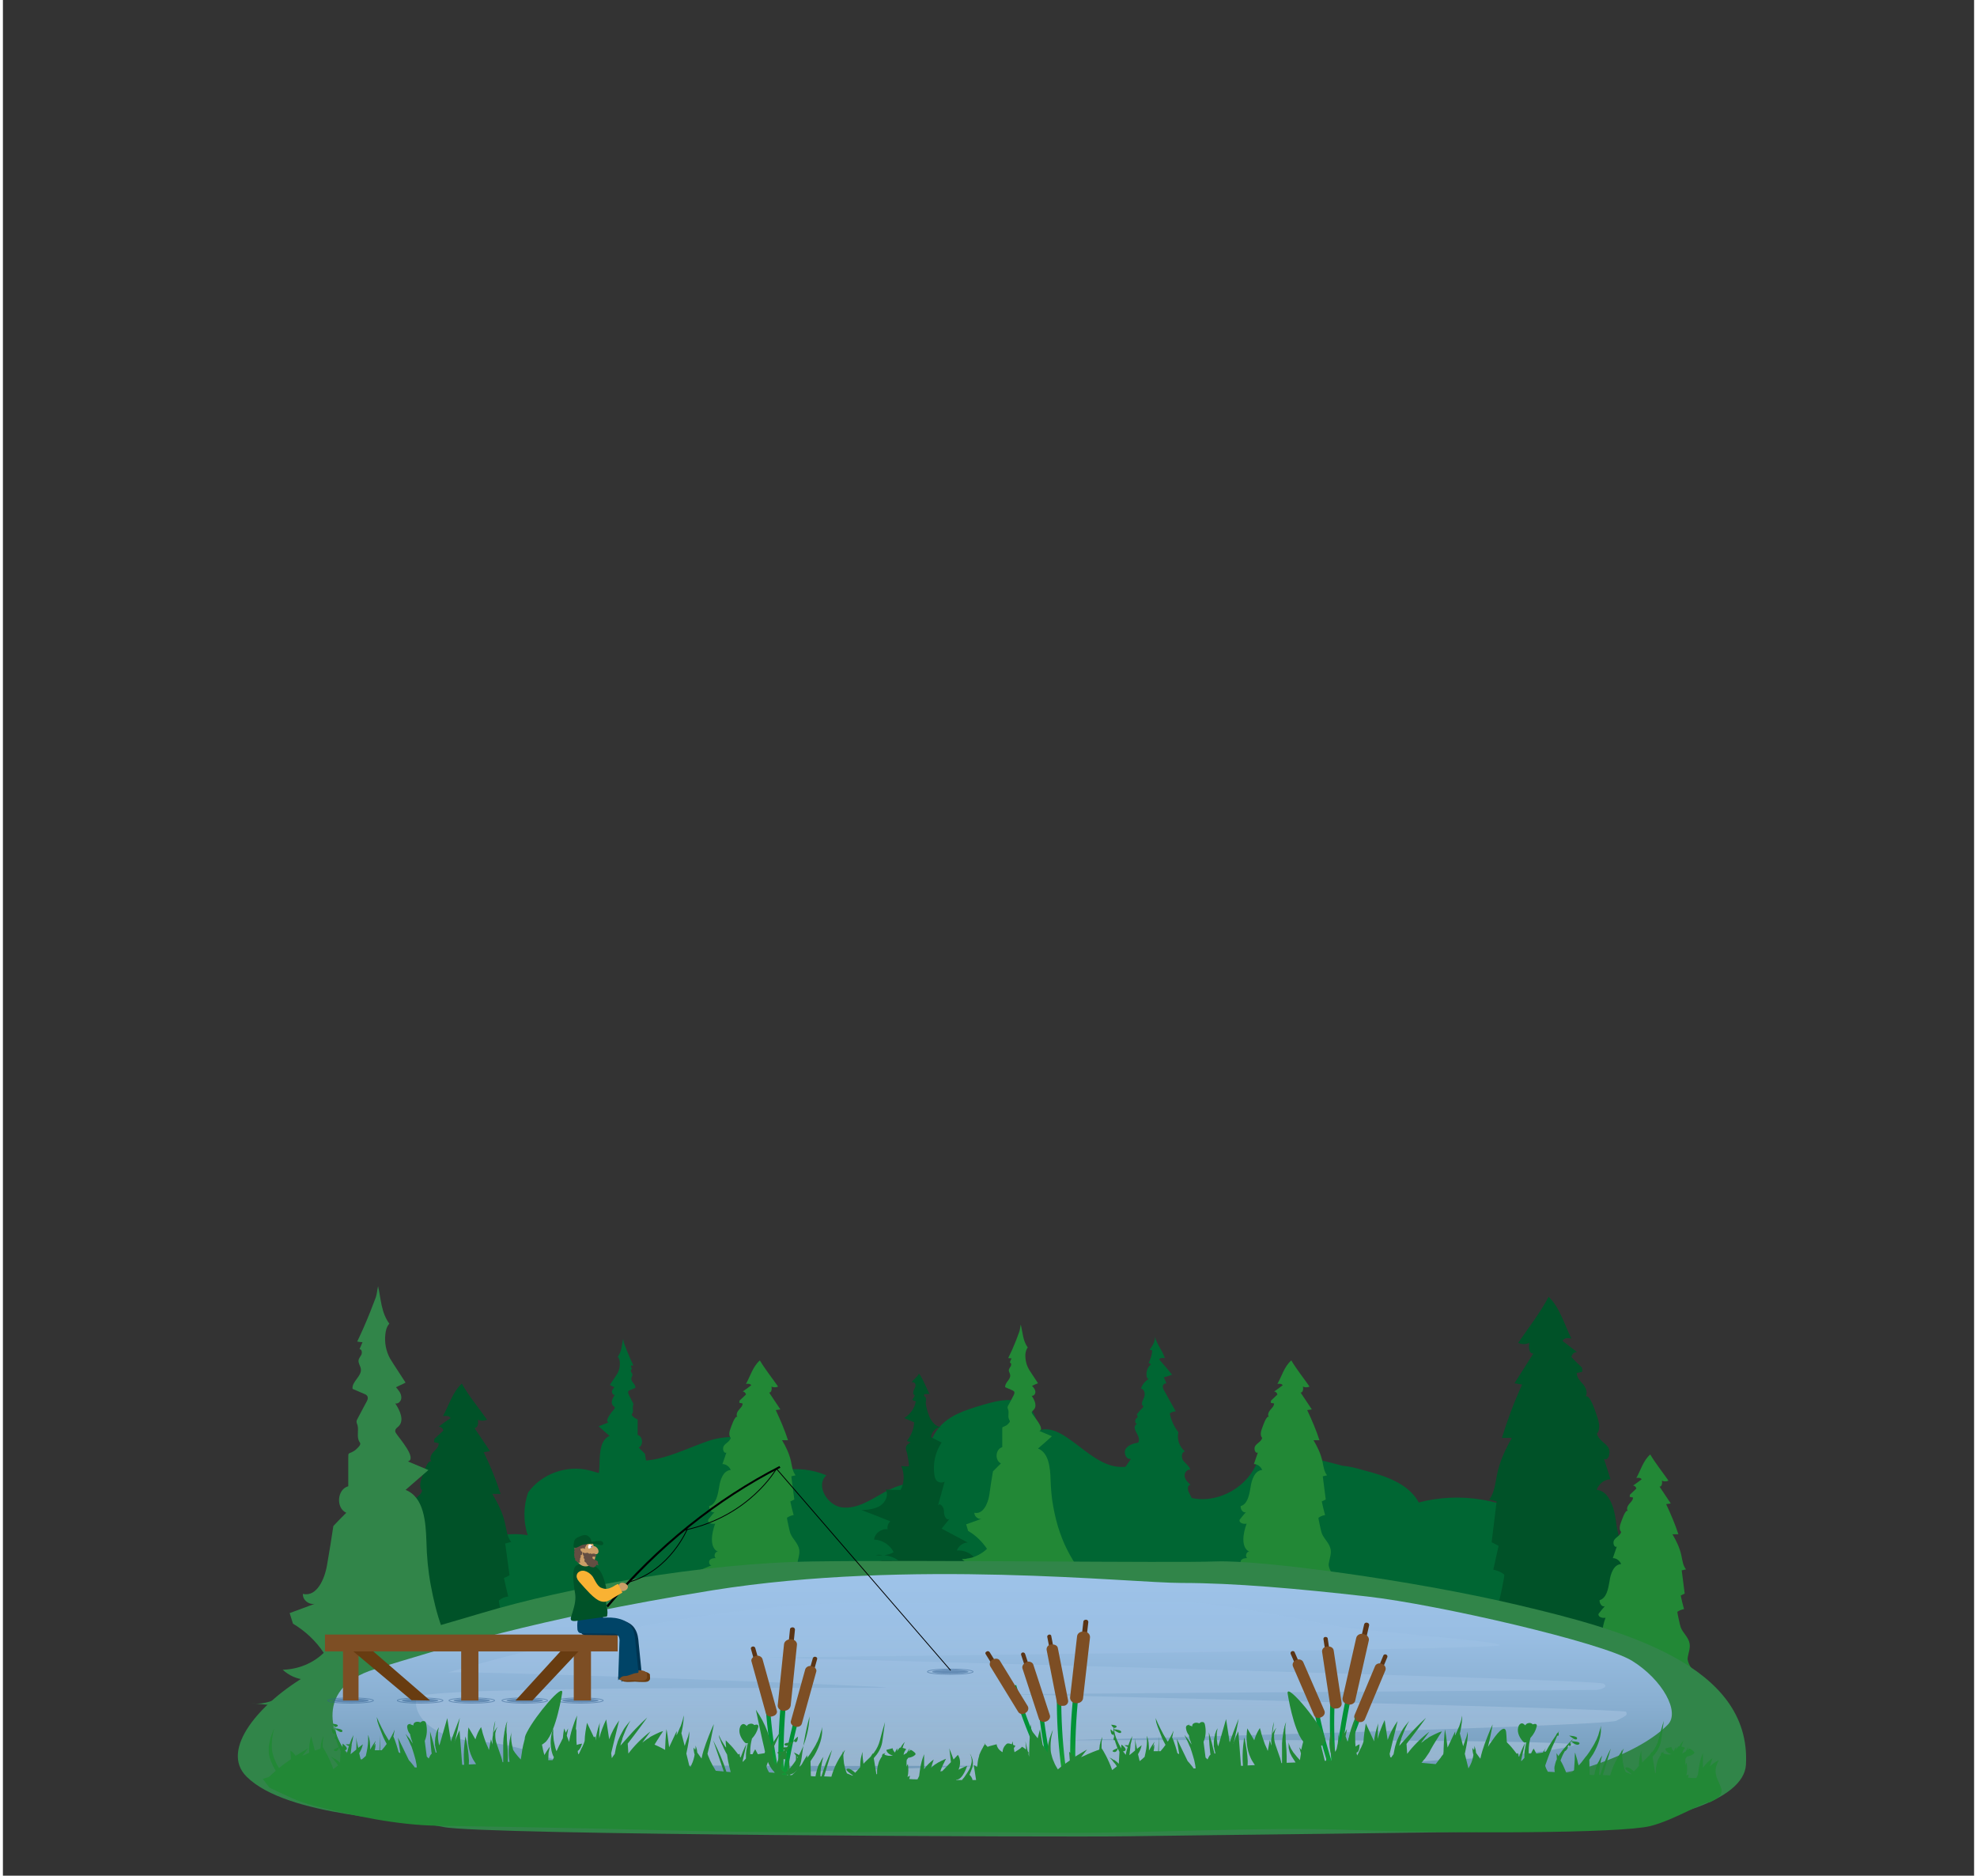 <?xml version="1.0" encoding="utf-8" standalone="no"?><!-- Generator: Adobe Illustrator 25.0.1, SVG Export Plug-In . SVG Version: 6.00 Build 0)  --><svg xmlns="http://www.w3.org/2000/svg" xmlns:xlink="http://www.w3.org/1999/xlink" height="351" id="Ebene_10" style="enable-background:new 0 0 595.3 566.4;" version="1.1" viewBox="0 0 595.3 566.4" width="370" x="0px" xml:space="preserve" y="0px">
<rect x="0" y="0" width="595.3" height="566.4" fill="#333333" stroke="none"/>
<style type="text/css">
	.st0{fill:#A4867F;}
	.st1{fill:none;stroke:#575756;stroke-width:3.98;stroke-miterlimit:10;}
	.st2{fill:none;stroke:#000000;stroke-width:3.184;stroke-miterlimit:10;}
	.st3{fill:#FFFFFF;}
	.st4{fill:#BBA9A2;}
	.st5{fill:#575756;}
	.st6{fill:#006633;}
	.st7{fill:#005228;}
	.st8{fill:#7C8745;}
	.st9{fill:#578D31;}
	.st10{fill:#432918;}
	.st11{fill:#228836;}
	.st12{fill:#318549;}
	.st13{fill:#7B6A58;}
	.st14{fill:#C2AE99;}
	.st15{fill:#3C3C3B;}
	.st16{fill:#8E7763;}
	.st17{fill:none;stroke:#CE7200;stroke-width:1.26;stroke-miterlimit:10;}
	.st18{fill:#CE7200;}
	.st19{fill:#683C11;}
	.st20{fill:#7D4E24;}
	.st21{fill:#F6F6F6;}
	.st22{fill:#9D9D9C;}
	.st23{fill:#697677;}
	.st24{fill:#FFFFFF;stroke:#000000;stroke-width:0.761;stroke-miterlimit:10;}
	.st25{fill:#FFFFFF;stroke:#000000;stroke-width:0.538;stroke-miterlimit:10;}
	.st26{fill:#020203;}
	.st27{fill:none;stroke:#020203;stroke-width:1.077;stroke-miterlimit:10;}
	.st28{fill:#CBBBA0;}
	.st29{fill:#A48A7B;}
	.st30{fill:#878787;}
	.st31{fill:#838981;}
	.st32{fill:#706F6F;}
	.st33{fill:#1F1E1C;}
	.st34{fill:#E1D5A0;}
	.st35{fill:#F2E7AD;}
	.st36{fill:#75635B;}
	.st37{fill:#524B46;}
	.st38{fill:#A25347;}
	.st39{fill:#DA8D7E;}
	.st40{fill:#B7645A;}
	.st41{fill:#C6C6C6;}
	.st42{fill:#95C11F;}
	.st43{fill:none;stroke:#000000;stroke-width:3;stroke-miterlimit:10;}
	.st44{fill:url(#SVGID_1_);}
	.st45{opacity:0.3;fill:url(#SVGID_2_);}
	.st46{fill:url(#SVGID_3_);}
	.st47{opacity:0.3;fill:url(#SVGID_4_);}
	.st48{fill:url(#SVGID_5_);}
	.st49{fill:#5A3415;}
	.st50{fill:url(#SVGID_6_);}
	.st51{fill:url(#SVGID_7_);}
	.st52{fill:url(#SVGID_8_);}
	.st53{fill:url(#SVGID_9_);}
	.st54{fill:url(#SVGID_10_);}
	.st55{fill:url(#SVGID_11_);}
	.st56{fill:url(#SVGID_12_);}
	.st57{fill:url(#SVGID_13_);}
	.st58{fill:url(#SVGID_14_);}
	.st59{fill:url(#SVGID_15_);}
	.st60{opacity:0.5;fill:#305E8F;}
	.st61{opacity:0.5;fill:none;stroke:#305E8F;stroke-width:0.233;stroke-miterlimit:10;}
	.st62{fill:#A68C74;}
	.st63{fill:none;stroke:#706F6F;stroke-miterlimit:10;}
	.st64{fill:none;stroke:#706F6F;stroke-width:0.561;stroke-miterlimit:10;}
	.st65{opacity:0.5;fill:none;stroke:#305E8F;stroke-width:0.201;stroke-miterlimit:10;}
	.st66{fill:none;stroke:#575756;stroke-width:0.67;stroke-miterlimit:10;}
	.st67{fill:none;stroke:#3C3C3B;stroke-width:0.67;stroke-miterlimit:10;}
	.st68{fill:none;stroke:#575756;stroke-width:0.723;stroke-miterlimit:10;}
	.st69{opacity:0.5;fill:none;stroke:#305E8F;stroke-width:0.237;stroke-miterlimit:10;}
	.st70{fill:#A89781;}
	.st71{fill:#F9F4EE;}
	.st72{fill:#AF9B9A;}
	.st73{fill:#634E42;}
	.st74{fill:#DADADA;}
	.st75{fill:#B2B2B2;}
	.st76{fill:#C6C4B8;}
	.st77{fill:none;stroke:#9D9D9C;stroke-width:1.495;stroke-miterlimit:10;}
	.st78{fill:#EDEDED;}
	.st79{fill:none;stroke:#000000;stroke-width:0.25;stroke-miterlimit:10;}
	.st80{fill:#715B44;}
	.st81{fill:none;stroke:#575756;stroke-width:5.119;stroke-miterlimit:10;}
	.st82{fill:none;stroke:#000000;stroke-width:4.095;stroke-miterlimit:10;}
	.st83{fill:none;stroke:#432918;stroke-width:5.483;stroke-linecap:square;stroke-miterlimit:10;}
	.st84{fill:none;stroke:#000000;stroke-width:6;stroke-linecap:square;stroke-miterlimit:10;}
	.st85{fill:#003451;}
	.st86{fill:#004467;}
	.st87{fill:#CA9E67;}
	.st88{fill:#29235C;}
	.st89{fill:#F9B233;}
	.st90{fill:#917B62;}
	.st91{fill:none;stroke:#9D9D9C;stroke-width:1.275;stroke-miterlimit:10;}
	.st92{fill:#564333;}
	.st93{fill:#715C49;}
	.st94{fill:none;stroke:#9D9D9C;stroke-width:0.605;stroke-miterlimit:10;}
	.st95{fill:none;stroke:#575756;stroke-width:5;stroke-miterlimit:10;}
	.st96{fill:none;stroke:#000000;stroke-width:4;stroke-miterlimit:10;}
	.st97{opacity:0.8;fill:#706F6F;}
	.st98{opacity:0.8;fill:#7B6A58;}
	.st99{opacity:0.8;fill:#917B62;}
	.st100{opacity:0.8;fill:#A48A7B;}
	.st101{opacity:0.8;fill:#9D9D9C;}
	.st102{opacity:0.8;fill:#878787;}
	.st103{opacity:0.8;fill:#838981;}
	.st104{fill:none;stroke:#706F6F;stroke-width:1.262;stroke-miterlimit:10;}
	.st105{fill:none;stroke:#706F6F;stroke-width:1.213;stroke-miterlimit:10;}
	.st106{fill:none;stroke:#9D9D9C;stroke-width:0.75;stroke-miterlimit:10;}
	.st107{fill:none;stroke:#9D9D9C;stroke-width:0.757;stroke-miterlimit:10;}
	.st108{fill:none;stroke:#9D9D9C;stroke-width:0.756;stroke-miterlimit:10;}
	.st109{fill:#B17F4A;}
	.st110{fill:none;stroke:#BE1622;stroke-width:4;stroke-miterlimit:10;}
	.st111{fill:#516D61;}
	.st112{fill:#A0B8AB;}
	.st113{fill:none;stroke:#719084;stroke-width:3;stroke-miterlimit:10;}
	.st114{fill:#719084;}
	.st115{fill:#A0B8AB;stroke:#719084;stroke-miterlimit:10;}
	.st116{fill:#7F422B;}
	.st117{fill:none;stroke:#432918;stroke-miterlimit:10;}
	.st118{fill:none;stroke:#C6C4B8;stroke-width:2;stroke-miterlimit:10;}
	.st119{fill:none;stroke:#719084;stroke-miterlimit:10;}
	.st120{fill:#7F422B;stroke:#B2B2B2;stroke-width:0.211;stroke-miterlimit:10;}
	.st121{fill:#CB9F89;}
	.st122{fill:none;stroke:#B2B2B2;stroke-width:2;stroke-miterlimit:10;}
	.st123{fill:none;stroke:#FFFFFF;stroke-width:0.914;stroke-miterlimit:10;}
	.st124{fill:#5E4C3D;}
	.st125{fill:#9C504B;}
	.st126{fill:#936037;}
	.st127{fill:#645E53;}
	.st128{fill:#B8A89D;}
	.st129{fill:#8F9598;}
	.st130{fill:#B17F4A;stroke:#7D4E24;stroke-width:1.066;stroke-miterlimit:10;}
	.st131{fill:#B17F4A;stroke:#7D4E24;stroke-width:0.784;stroke-miterlimit:10;}
	.st132{fill:#B17F4A;stroke:#7D4E24;stroke-width:0.597;stroke-miterlimit:10;}
	.st133{fill:#B17F4A;stroke:#7D4E24;stroke-width:0.566;stroke-miterlimit:10;}
	.st134{fill:#B17F4A;stroke:#7D4E24;stroke-width:0.509;stroke-miterlimit:10;}
	.st135{fill:#B17F4A;stroke:#7D4E24;stroke-width:0.402;stroke-miterlimit:10;}
	.st136{fill:#B17F4A;stroke:#7D4E24;stroke-width:0.464;stroke-miterlimit:10;}
	.st137{fill:#432918;stroke:#B17F4A;stroke-width:0.464;stroke-miterlimit:10;}
	.st138{fill:#B17F4A;stroke:#7D4E24;stroke-width:0.75;stroke-miterlimit:10;}
	.st139{fill:#B17F4A;stroke:#7D4E24;stroke-width:0.687;stroke-miterlimit:10;}
	.st140{fill:#B17F4A;stroke:#7D4E24;stroke-width:0.853;stroke-miterlimit:10;}
	.st141{fill:#B17F4A;stroke:#7D4E24;stroke-width:0.952;stroke-miterlimit:10;}
	.st142{fill:#B17F4A;stroke:#7D4E24;stroke-width:0.655;stroke-miterlimit:10;}
	.st143{fill:none;stroke:#000000;stroke-miterlimit:10;}
	.st144{fill:#F5C8C0;}
	.st145{fill:#BF908D;}
	.st146{fill:#886568;}
	.st147{fill:#6B5B5A;}
	.st148{fill:#78666F;}
	.st149{fill:#745A61;}
	.st150{fill:#685B5F;}
	.st151{fill:#CBA69C;}
	.st152{fill:#B98A81;}
	.st153{fill:#3C3C3B;stroke:#C6C6C6;stroke-width:0.925;stroke-miterlimit:10;}
	.st154{fill:#575756;stroke:#3C3C3B;stroke-width:0.82;stroke-miterlimit:10;}
	.st155{fill:#4D1B12;}
	.st156{fill:none;stroke:#000000;stroke-width:0.839;stroke-miterlimit:10;}
	.st157{fill:#AD9B8A;}
	.st158{opacity:0.7;}
	.st159{fill:#A1683C;}
	.st160{fill:#B4BDBF;}
	.st161{fill:#67A628;}
	.st162{fill:#56AF31;}
	.st163{fill:#E6311F;}
	.st164{fill:none;stroke:#964641;stroke-width:1.923;stroke-miterlimit:10;}
	.st165{fill:none;stroke:#000000;stroke-width:1.26;stroke-linecap:round;stroke-miterlimit:10;}
	.st166{fill:none;stroke:#3C3C3B;stroke-width:1.26;stroke-miterlimit:10;}
	.st167{fill:#783410;}
	.st168{fill:#A7826B;}
	.st169{fill:#F4F0DF;}
	.st170{fill:url(#SVGID_16_);}
	.st171{fill:url(#SVGID_17_);}
	.st172{fill:url(#SVGID_18_);}
	.st173{fill:url(#SVGID_19_);}
	.st174{fill:url(#SVGID_20_);}
	.st175{fill:url(#SVGID_21_);}
	.st176{fill:url(#SVGID_22_);}
	.st177{fill:url(#SVGID_23_);}
	.st178{fill:url(#SVGID_24_);}
	.st179{fill:url(#SVGID_25_);}
	.st180{fill:url(#SVGID_26_);}
	.st181{fill:url(#SVGID_27_);}
	.st182{fill:url(#SVGID_28_);}
	.st183{fill:url(#SVGID_29_);}
	.st184{fill:url(#SVGID_30_);}
	.st185{fill:url(#SVGID_31_);}
	.st186{fill:url(#SVGID_32_);}
	.st187{fill:url(#SVGID_33_);}
	.st188{fill:url(#SVGID_34_);}
	.st189{fill:url(#SVGID_35_);}
	.st190{fill:url(#SVGID_36_);}
	.st191{fill:none;stroke:#FFFFFF;stroke-width:2;stroke-miterlimit:10;}
	.st192{fill:none;stroke:#FFFFFF;stroke-width:2.2;stroke-miterlimit:10;}
	.st193{opacity:0.8;fill:#3C3C3B;}
	.st194{fill:#BE1622;}
	.st195{fill:#E94E1B;}
	.st196{fill:#E6007E;}
	.st197{fill:#432918;stroke:#432918;stroke-miterlimit:10;}
	.st198{fill:#7B6A58;stroke:#634E42;stroke-miterlimit:10;}
	.st199{fill:#635647;}
	.st200{fill:#575756;stroke:#CBBBA0;stroke-width:2.157;stroke-miterlimit:10;}
	.st201{fill:none;stroke:#000000;stroke-width:0.853;stroke-miterlimit:10;}
	.st202{fill:none;stroke:#000000;stroke-width:0.556;stroke-miterlimit:10;}
	.st203{fill:#575756;stroke:#9D9D9C;stroke-width:2.066;stroke-miterlimit:10;}
	.st204{fill:#305E8F;stroke:#7B6A58;stroke-width:4;stroke-miterlimit:10;}
	.st205{fill:#74A2C4;}
	.st206{opacity:0.5;fill:#74A2C4;}
	.st207{opacity:0.9;fill:#305E8F;}
	.st208{fill:none;stroke:#000000;stroke-width:2.029;stroke-miterlimit:10;}
	.st209{fill:#305E8F;stroke:#7B6A58;stroke-width:3.182;stroke-miterlimit:10;}
	.st210{fill:#727070;}
	.st211{fill:#9E9D9C;}
	.st212{fill:#585857;}
	.st213{fill:none;stroke:#B3B2B2;stroke-miterlimit:10;}
	.st214{fill:none;stroke:#000000;stroke-width:1.452;stroke-miterlimit:10;}
	.st215{fill:url(#SVGID_37_);}
	.st216{opacity:0.2;fill:none;stroke:#FFFFFF;stroke-width:1.685;stroke-miterlimit:10;}
	.st217{fill:#5E88AA;stroke:#85A1AF;stroke-width:1.685;stroke-miterlimit:10;}
	.st218{fill:#006394;}
	.st219{fill:#5E88AA;}
	.st220{fill:none;stroke:#706F6F;stroke-width:0.991;stroke-miterlimit:10;}
	.st221{fill:none;stroke:#706F6F;stroke-width:1;stroke-miterlimit:10;}
	.st222{fill:none;stroke:#706F6F;stroke-width:2.056;stroke-miterlimit:10;}
	.st223{fill:none;stroke:#706F6F;stroke-width:2;stroke-miterlimit:10;}
	.st224{fill-rule:evenodd;clip-rule:evenodd;fill:#020203;}
</style>
<g>
	<path class="st6" d="M178,453.5c0.7-2,1.2-4,1.6-6.1c0.4-2.1,0.6-4.2,0.6-6.3c0.1-2.9,0.4-6.4,3-7.5c-1.1-1-2.2-1.9-3.3-2.9   c1-0.4,2-0.8,3-1.2c-1.4-0.4,1.2-3.4,1.7-4c0.1-0.1,0.2-0.3,0.2-0.4c0-0.3-0.3-0.4-0.5-0.6c-0.9-0.9-0.2-2.3,0.5-3.3   c-0.5,0.1-0.9-0.5-0.9-1c0.1-0.5,0.4-0.9,0.8-1.3c-0.5-0.2-0.9-0.4-1.4-0.7c0.6-0.9,1.2-1.8,1.8-2.7c0.2-0.3,0.3-0.5,0.5-0.8   c0.6-1.1,0.8-2.3,0.7-3.5c-0.1-0.5-0.2-1.1-0.6-1.5c1.2-1.6,1.2-3.6,1.6-5.4c0.2,0.6,0.1,1,0.4,1.6c0.3,0.7,0.5,1.4,0.8,2.1   c0.6,1.4,1.2,2.9,1.9,4.3c-0.3,0-0.5,0.1-0.8,0.1c0.1,0.3,0.3,0.7,0.4,1c-0.3,0-0.4,0.5-0.3,0.8s0.4,0.5,0.4,0.8   c0.1,0.4-0.3,0.8-0.3,1.2c-0.2,1.1,1.4,1.8,1.2,2.9c-0.6,0.2-1.1,0.5-1.7,0.7c-0.2,0.1-0.3,0.1-0.4,0.3c-0.2,0.3,0,0.7,0.1,1   c0.4,0.8,0.8,1.6,1.2,2.4c0.1,0.1,0.2,0.3,0.2,0.5c0,0.2-0.1,0.4-0.1,0.5c-0.2,0.8,0.2,1.7-0.2,2.3c-0.1,0.1-0.2,0.3-0.2,0.4   c0,0.1,0.1,0.2,0.2,0.3c0.4,0.5,0.6,0.6,1.1,0.9c0.5,0.2,0.5,0.1,0.5,0.8c0,0.3,0,4.1,0,4.1c1.6,0.4,1.8,3.2,0.3,3.8   c0.6,0.6,1.3,1.3,1.9,1.9c0.3,1.9,0.6,3.7,0.9,5.6c0.3,2.1,1.5,4.7,3.5,4.2c0.1,1-1.1,1.8-2,1.4c1.3,0.5,2.6,1,3.9,1.5   c-0.2,0.5-0.3,1-0.5,1.5c-1.8,1.1-3.3,2.5-4.5,4.2c1.6,1.5,3.8,2.4,6,2.5c-0.9,0.8-2,1.3-3.2,1.4c2.1,1.9,5.1,3.6,7.8,3.1   c-12.6,0-22.8,1.3-33.6-0.5C174.7,460.7,176.7,457.2,178,453.5z"/>
</g>
<path class="st6" d="M343.6,425.7c0.2-0.2,0.3-0.3,0.5-0.5c0.1-0.1,0.2-0.3,0.3-0.4c0-0.2-0.2-0.4-0.3-0.5c-0.3-0.5,0-1.1,0.2-1.6  c0.3-0.6,0.6-1.3,0.5-1.9c0-0.7-0.5-1.4-1.1-1.5c0.4-1.2,1.2-2.2,2.3-2.9c-0.2-0.1-0.4-0.2-0.5-0.4c-0.4-1.4,0-3,1.2-4  c-0.2-0.2-0.4-0.4-0.7-0.4c0.6-1.2,1-2.5,1.1-3.8c-0.3-0.1-0.5-0.2-0.8-0.2c0.7-0.9,1.9-2.8,1.6-4.1c0.5,2.4,2.3,4.3,3,6.6  c-0.6-0.1-1.4-0.1-1.7,0.4c1.3,1.5,2.6,3,3.9,4.6c-0.8,0.3-1.6,0.6-2.5,0.8c0.3,0.6,0.5,1.2,0.8,1.9c-0.4-0.2-1,0.2-1.1,0.7  c-0.1,0.5,0.2,1,0.4,1.4c1.2,2.1,2.3,4.2,3.5,6.3c-0.6,0-1.3,0.2-1.8,0.6c0.4,2.1,1.3,4,2.6,5.7c-0.5,2.1,0.3,4.4,2,5.8  c-1.1,0.1-1.2,1.9-0.5,2.8c0.7,0.9,1.8,1.6,2.1,2.7c-1-0.2-1.9,1-1.7,2.1c0.2,1,1,1.8,1.8,2.5c-1-0.1-1,1.4-0.5,2.3  c0.9,1.8,1.8,3.6,2.7,5.4c-0.3-0.3-0.8,0-0.9,0.4c-0.1,0.4,0.1,0.8,0.4,1.1c0.8,1.2,1.9,2.2,3.2,3c-0.2-0.1,1,4.3,1.2,4.8  c0.9,2.5,2.8,5.6,3.6,8.1c-14.3,0.1-29.1,0.3-43.4,0.3c-1.2,0-3.8-1.4-3.1-2.3c2.9-1.7,5.8-3.5,8.6-5.4c-0.7,0-1.4-0.7-1.4-1.4  c2.2-1.2,4.2-2.7,5.9-4.5c-0.5-1.5-1-3.1-1.5-4.6c-0.4-1.1-0.7-2.3-0.5-3.4c0.2-0.8,0.7-1.6,1.2-2.3c2.2-3.1,4.3-6.3,6.5-9.4  c-1.4,0.4-2.4-1.7-1.6-3c0.8-1.2,2.3-1.6,3.8-1.9c0.7-1.7-0.8-2.8-1.1-4.3c-0.1-0.5,0.2-1.2,0.7-1.2c-0.6-0.3-0.7-1.2-0.3-1.7  c0.1-0.1,0.3-0.2,0.4-0.4c0.2-0.3,0-0.7-0.2-0.8C342.7,426.7,343.2,426.2,343.6,425.7z"/>
<path class="st6" d="M410.7,443.9c6.5,1.7,13.7,3.9,16.9,9.8c12.4-3.3,26.2-1,36.9,6.1c-0.1,2.1-1,4.2-2.5,5.8  c4.5,2.1,9.6,3.1,14.6,2.9c1.7,3.5,7,26.8,10.3,28.7c-114.7,0.1-251.1,3.8-365.8,3.9c3.6-2.2,24.2-31.2,22.5-35.1  c4.5-2.4,9.8-3.3,14.9-2.4c-1.4-4.2-1.3-8.8,0.1-12.9c4.1-5.7,11.7-8.4,18.5-6.7c2.4,0.6,4.8,1.7,7.2,1.2c2.4-0.5,4.1-3.9,2.2-5.4  c8.5,3.8,17.8-1.7,26.6-4.7c8.8-3,21.9-0.4,22.1,8.9c4.5-0.8,9.3-0.3,13.5,1.5c-3.4,3,0.3,9.2,4.8,9.7c4.6,0.5,8.7-2.4,12.7-4.6  c4-2.2,9.1-3.9,12.9-1.4c-0.3-6.3-0.5-13.2,3.5-18c3.2-3.9,8.3-5.5,13.1-6.9c3.8-1.1,7.9-2.3,11.6-0.9c3.7,1.3,6.4,6.3,3.9,9.4  c8-5.4,15.8,9.1,25.4,10.1c2.5,0.3,4.9-0.4,7.4-0.5c4.4-0.1,8.8,1.7,11.8,4.9c0.6,1.6,1.3,3.1,1.9,4.7c9.2,2.9,20.1-3.7,21.8-13.1  c8.5-0.6,16.8,1.5,25,3.7C406.7,442.8,408.7,443.3,410.7,443.9z"/>
<path class="st7" d="M490.7,500.7c1,0.7,2-1.3,1.3-2.4c-0.7-1.1-2-1.2-3.2-1.2c1.3-0.9,0.3-3.9-1.2-3.4c4.5-2.2,3.4-9.8,1.5-15  c1.6,0.3,3.9-0.4,3.4-2.2c-1-1.4-2.1-2.7-3.1-4.1c1.4,0.7,2.8-1.4,2.6-3.2c-3.4-1.1-4.4-6.1-4.9-10.1c-0.5-4.1-2.2-9-5.8-9.2  c0.7-1.9,2.4-3.2,4.2-3.2c-0.7-2.1-1.3-4.2-2-6.2c1.4,0.9,2.3-2.2,1.2-3.6c-1.1-1.4-2.9-2.2-3.3-4c1.2-1.3,0.6-3.6,0-5.3  c-0.2-0.4-2.1-7.2-3.6-5.8c1-0.9,0.3-2.7-0.5-3.7c-0.9-1-2-2.1-2-3.5c0.6-0.1,1.1-0.2,1.7-0.4c0-0.4-0.1-0.8-0.1-1.2  c-1.1-1.1-2.2-2.1-3.2-3.2c0.1-0.9,0.9-1.6,1.7-1.5c-1.5-1.1-2.9-2.3-4.4-3.4c0.5-1,1.7-0.9,2.7-0.7c-2.1-4.1-3.5-9.4-6.9-12.6  c-2.6,4.9-6.1,9.4-9.2,13.9c1.1,0.5,2.3,0.5,3.4,0c-0.3,1.3-0.1,3.4,1.2,3.2c-1.9,3-3.8,6-5.7,9c0.8,0.1,1.5,0.3,2.3,0.4  c-2.4,5.2-4.4,10.6-6.1,16.1c1,0,2,0,3,0c-2,3.5-3.7,7.2-4.5,11.2c-0.5,2.6-0.8,5.4-2.3,7.4c0.7,0.2,1.4,0.4,2.2,0.6  c-0.5,4.1-1,8.2-1.5,12.3c0.7,0.4,1.4,0.7,2.1,1.1c-0.5,2.4-1.1,4.8-1.6,7.2c1.2,0.2,2.4,0.7,3.3,1.5c0.2,0.2-1.3,7.5-1.7,8.4  c-1.2,3.2-4.1,5.2-4.5,8.9c-0.3,2.5,0.6,4.9,0.9,7.4c0.3,2.5-1.6,7.5-3.7,8.3c19.8,1,40.8-0.7,60.6-1.2  C500.3,505.2,495.5,503,490.7,500.7z"/>
<path class="st7" d="M119.1,502.9c-0.8,0.6-1.7-1-1.1-1.9c0.6-0.8,1.7-0.9,2.6-0.9c-1.1-0.7-0.2-3,1-2.6c-3.7-1.7-2.8-7.6-1.3-11.7  c-1.3,0.2-3.2-0.3-2.8-1.7c0.9-1.1,1.7-2.1,2.6-3.2c-1.2,0.6-2.3-1.1-2.2-2.5c2.8-0.9,3.6-4.7,4.1-7.9c0.5-3.2,1.8-7,4.8-7.1  c-0.6-1.5-2-2.5-3.5-2.5c0.5-1.6,1.1-3.2,1.6-4.9c-1.2,0.7-1.9-1.7-1-2.8c0.9-1.1,2.4-1.7,2.7-3.1c-1-1-0.5-2.8,0-4.2  c0.1-0.3,1.7-5.6,2.9-4.5c-0.8-0.7-0.3-2.1,0.5-2.9c0.7-0.8,1.7-1.6,1.6-2.7c-0.5-0.1-1-0.2-1.4-0.3c0-0.3,0.1-0.6,0.1-1  c0.9-0.8,1.8-1.7,2.7-2.5c-0.1-0.7-0.7-1.2-1.4-1.2c1.2-0.9,2.4-1.8,3.6-2.6c-0.4-0.7-1.4-0.7-2.3-0.6c1.8-3.2,2.9-7.3,5.7-9.8  c2.1,3.8,5.1,7.3,7.6,10.9c-0.9,0.4-1.9,0.4-2.8,0c0.3,1,0,2.6-1,2.5c1.6,2.3,3.1,4.7,4.7,7c-0.6,0.1-1.2,0.2-1.9,0.3  c2,4.1,3.7,8.3,5.1,12.6c-0.8,0-1.7,0-2.5,0c1.6,2.7,3.1,5.6,3.8,8.7c0.5,2,0.6,4.2,1.9,5.8c-0.6,0.2-1.2,0.3-1.8,0.5  c0.4,3.2,0.9,6.4,1.3,9.6c-0.6,0.3-1.1,0.6-1.7,0.8c0.4,1.9,0.9,3.8,1.3,5.6c-1,0.1-2,0.5-2.8,1.2c-0.2,0.1,1.1,5.8,1.4,6.5  c1,2.5,3.4,4.1,3.7,6.9c0.2,1.9-0.5,3.9-0.8,5.8c-0.3,1.9,0.3,5.3,2,5.8c-16.4,0.8-33.6,0.8-50,0.4  C110.4,507.1,115.1,504.6,119.1,502.9z"/>
<g>
	<g>
		<path class="st7" d="M263.6,469.6c0.7,0.1,1.4,0.1,2.1,0C265,469.5,264.3,469.4,263.6,469.6z"/>
		<path class="st7" d="M290.9,470.7c0.8-0.5,1.9-0.2,2.8,0.1c-1.2-1.8-3.5-2.8-5.6-2.6c0.5-1.4,1.9-2.4,3.3-2.4    c-2.6-1.4-5.3-2.8-7.9-4.2c0.8-1,1.6-2,2.4-3c-0.9,0.8-1.8-1-1.7-2.2c0.1-1.2-1.2-2.8-1.8-1.8c0.7-2.4,1.3-4.8,2-7.2    c-0.8,0.5-1.9,0.3-2.5-0.4c-0.4-0.5-0.5-1.1-0.6-1.7c-0.5-3.4,0.3-6.9,2.2-9.7c-1.1-0.5-2.1-1.1-3.2-1.6c0.1-1.7,1.6-3.1,3.2-3.1    c-2.2,0.1-3.6-2.5-4.1-4.2c-0.2-0.6-0.4-1.2-0.5-1.8c-0.1-0.4-0.2-0.8-0.2-1.2c0-0.4,0.1-0.8,0.1-1.2c0-0.4-0.2-0.8-0.6-0.9    c0-0.2,0-0.4,0-0.6c0.6,0,1.1-0.1,1.7-0.1c-0.3,0-2.4-5.5-3.3-6.1c-0.3,1-1.7,1.7-2.2,2.7c0.4-0.4,1,0,1.2,0.5    c0.1,0.5-0.1,1-0.4,1.5c-0.2,0.5-0.4,1-0.2,1.5c0.1,0.2,0.3,0.3,0.4,0.2c-0.1,0.5-0.4,1-0.8,1.5c0.3,0.2,0.7,0.4,1.1,0.4    c-0.3,2.1-1.7,4-3.5,5.1c1,0.4,2,0.9,3,1.3c-0.1,2-0.9,4-2.2,5.6c0.4,0.1,0.7,0.3,1.1,0.4c-1.5,1-1.7,1.5-1.1,3.1    c0.1,0.3,0.9,4.2,0.5,4.2c-0.7,0-1.5,0-2.2-0.1c1,2.2,1,5-0.2,7.2c-1.5,0-3,0-4.5-0.1c1,1.7-0.1,3.9-1.7,4.9    c-1.6,1-3.6,1.2-5.6,1.3c2.9,1.1,5.8,2.2,8.7,3.4c-0.7,0.6-1,1.6-0.8,2.4c-1.9-0.3-3.9,1.2-4.1,3.1c2.5,0.1,4.8,1.6,5.9,3.8    c-0.9,0.5-1.8,0.8-2.8,0.9c1.5,0.2,3,0.7,4.2,1.6c-1.9,0-3.7,0-5.6,0c2.3,0.7,4.4,1.7,6.3,3.1c-3.8,1.3-7.9,1.9-11.9,1.5    c10.8,2.4,23.5,3.1,34.9,0.4C292.7,476.2,290,471.2,290.9,470.7z"/>
	</g>
	<g>
		<path class="st11" d="M319.2,462.7c-0.9-2.5-1.5-5.1-2-7.8c-0.5-2.6-0.7-5.3-0.8-8c-0.1-3.6-0.5-8.2-3.8-9.5    c1.4-1.2,2.8-2.4,4.2-3.7c-1.3-0.5-2.5-1.1-3.8-1.6c1.8-0.5-1.6-4.3-2.1-5.1c-0.1-0.2-0.2-0.3-0.2-0.5c0-0.3,0.4-0.5,0.6-0.8    c1.1-1.1,0.3-2.9-0.6-4.2c0.6,0.1,1.2-0.6,1.1-1.3c-0.1-0.7-0.5-1.2-1-1.7c0.6-0.3,1.2-0.6,1.8-0.8c-0.8-1.2-1.5-2.3-2.3-3.5    c-0.2-0.3-0.4-0.6-0.6-1c-0.7-1.3-1-2.9-0.9-4.4c0.1-0.7,0.3-1.4,0.7-1.9c-1.5-2.1-1.5-4.5-2.1-6.9c-0.2,0.7-0.2,1.3-0.4,2    c-0.3,0.9-0.7,1.8-1,2.7c-0.7,1.8-1.5,3.6-2.4,5.4c0.3,0,0.7,0.1,1,0.1c-0.2,0.4-0.4,0.8-0.5,1.3c0.4,0,0.5,0.6,0.3,1    c-0.2,0.4-0.5,0.7-0.6,1.1c-0.1,0.5,0.3,1,0.4,1.6c0.2,1.4-1.7,2.3-1.5,3.7c0.7,0.3,1.4,0.6,2.1,0.9c0.2,0.1,0.4,0.2,0.6,0.4    c0.2,0.4,0,0.8-0.2,1.2c-0.5,1-1,2-1.6,3c-0.1,0.2-0.2,0.4-0.2,0.6c0,0.2,0.1,0.5,0.2,0.7c0.3,1-0.2,2.1,0.3,3    c0.1,0.2,0.2,0.3,0.2,0.5c0,0.1-0.1,0.3-0.2,0.4c-0.5,0.6-0.7,0.8-1.4,1.1c-0.7,0.3-0.7,0.1-0.7,1.1c0,0.4,0,5.2,0,5.2    c-2.1,0.6-2.3,4-0.4,4.9c-0.8,0.8-1.6,1.6-2.4,2.4c-0.4,2.4-0.8,4.7-1.1,7.1c-0.4,2.6-1.9,6-4.5,5.4c-0.1,1.2,1.4,2.3,2.5,1.7    c-1.7,0.6-3.3,1.2-5,1.8c0.2,0.7,0.4,1.3,0.6,2c2.3,1.3,4.2,3.2,5.7,5.4c-2,1.9-4.8,3.1-7.6,3.1c1.1,1,2.6,1.7,4.1,1.8    c-2.6,2.4-6.4,4.3-9.9,3.6c14.4,2.4,27.3,1.9,42.6-0.3C323.4,471.9,320.8,467.5,319.2,462.7z"/>
	</g>
	<path class="st11" d="M374.7,472.6c-0.6,0.4-1.2-0.7-0.8-1.4c0.4-0.6,1.2-0.7,1.9-0.7c-0.8-0.5-0.2-2.2,0.7-1.9   c-2.7-1.2-2-5.6-0.9-8.5c-0.9,0.2-2.4-0.2-2.1-1.2c0.6-0.8,1.2-1.5,1.9-2.3c-0.8,0.4-1.7-0.8-1.6-1.8c2.1-0.6,2.6-3.4,3-5.7   c0.3-2.3,1.3-5.1,3.5-5.2c-0.4-1.1-1.5-1.8-2.5-1.8c0.4-1.2,0.8-2.4,1.2-3.5c-0.8,0.5-1.4-1.3-0.7-2.1c0.6-0.8,1.7-1.2,2-2.3   c-0.7-0.8-0.4-2,0-3c0.1-0.2,1.3-4.1,2.1-3.3c-0.6-0.5-0.2-1.5,0.3-2.1c0.5-0.6,1.2-1.2,1.2-2c-0.3-0.1-0.7-0.1-1-0.2   c0-0.2,0-0.5,0.1-0.7c0.6-0.6,1.3-1.2,1.9-1.8c-0.1-0.5-0.5-0.9-1-0.9c0.9-0.6,1.8-1.3,2.6-1.9c-0.3-0.5-1-0.5-1.6-0.4   c1.3-2.3,2.1-5.3,4.2-7.1c1.6,2.7,3.7,5.3,5.5,7.9c-0.6,0.3-1.4,0.3-2,0c0.2,0.7,0,1.9-0.7,1.8c1.1,1.7,2.3,3.4,3.4,5.1   c-0.5,0.1-0.9,0.1-1.4,0.2c1.4,3,2.7,6,3.7,9.1c-0.6,0-1.2,0-1.8,0c1.2,2,2.2,4.1,2.7,6.4c0.3,1.5,0.5,3.1,1.4,4.2   c-0.4,0.1-0.9,0.2-1.3,0.3c0.3,2.3,0.6,4.6,0.9,7c-0.4,0.2-0.8,0.4-1.2,0.6c0.3,1.4,0.6,2.7,1,4.1c-0.7,0.1-1.4,0.4-2,0.8   c-0.1,0.1,0.8,4.2,1,4.7c0.7,1.8,2.4,3,2.7,5c0.2,1.4-0.4,2.8-0.6,4.2c-0.2,1.4,1.4,4,2.6,4.5c-11.9,0.6-27,0.5-38.9,0.2   C367,475.7,371.8,473.8,374.7,472.6z"/>
	<path class="st11" d="M214.2,472.6c-0.6,0.4-1.2-0.7-0.8-1.4c0.4-0.6,1.2-0.7,1.9-0.7c-0.8-0.5-0.2-2.2,0.7-1.9   c-2.7-1.2-2-5.6-0.9-8.5c-0.9,0.2-2.4-0.2-2.1-1.2c0.6-0.8,1.2-1.5,1.9-2.3c-0.8,0.4-1.7-0.8-1.6-1.8c2.1-0.6,2.6-3.4,3-5.7   c0.3-2.3,1.3-5.1,3.5-5.2c-0.4-1.1-1.5-1.8-2.5-1.8c0.4-1.2,0.8-2.4,1.2-3.5c-0.8,0.5-1.4-1.3-0.7-2.1c0.6-0.8,1.7-1.2,2-2.3   c-0.7-0.8-0.4-2,0-3c0.1-0.2,1.3-4.1,2.1-3.3c-0.6-0.5-0.2-1.5,0.3-2.1c0.5-0.6,1.2-1.2,1.2-2c-0.3-0.1-0.7-0.1-1-0.2   c0-0.2,0-0.5,0.1-0.7c0.6-0.6,1.3-1.2,1.9-1.8c-0.1-0.5-0.5-0.9-1-0.9c0.9-0.6,1.8-1.3,2.6-1.9c-0.3-0.5-1-0.5-1.6-0.4   c1.3-2.3,2.1-5.3,4.2-7.1c1.6,2.7,3.7,5.3,5.5,7.9c-0.6,0.3-1.4,0.3-2,0c0.2,0.7,0,1.9-0.7,1.8c1.1,1.7,2.3,3.4,3.4,5.1   c-0.5,0.1-0.9,0.1-1.4,0.2c1.4,3,2.7,6,3.7,9.1c-0.6,0-1.2,0-1.8,0c1.2,2,2.2,4.1,2.7,6.4c0.3,1.5,0.5,3.1,1.4,4.2   c-0.4,0.1-0.9,0.2-1.3,0.3c0.3,2.3,0.6,4.6,0.9,7c-0.4,0.2-0.8,0.4-1.2,0.6c0.3,1.4,0.6,2.7,1,4.1c-0.7,0.1-1.4,0.4-2,0.8   c-0.1,0.1,0.8,4.2,1,4.7c0.7,1.8,2.4,3,2.7,5c0.2,1.4-0.4,2.8-0.6,4.2c-0.2,1.4,1.2,3.9,2.5,4.4c-11.9,0.6-24.9-0.1-36.8-0.3   C208.3,475.1,211.2,473.8,214.2,472.6z"/>
</g>
<g>
	<path class="st12" d="M132.5,491.3c-1.5-4.1-2.5-8.4-3.3-12.7c-0.8-4.3-1.2-8.7-1.3-13.1c-0.2-5.9-0.7-13.4-6.3-15.6   c2.3-2,4.6-4,6.9-6c-2.1-0.9-4.1-1.7-6.2-2.6c2.9-0.8-2.6-7-3.5-8.4c-0.2-0.3-0.4-0.6-0.3-0.9c0-0.6,0.6-0.9,1-1.3   c1.8-1.8,0.4-4.8-1-6.9c1.1,0.2,2-1,1.8-2.1c-0.1-1.1-0.9-2-1.6-2.8c1-0.5,2-0.9,2.9-1.4c-1.2-1.9-2.5-3.8-3.7-5.7   c-0.3-0.5-0.7-1.1-1-1.6c-1.2-2.2-1.7-4.8-1.4-7.3c0.1-1.1,0.4-2.3,1.2-3.2c-2.5-3.4-2.5-7.4-3.4-11.3c-0.3,1.2-0.3,2.2-0.7,3.4   c-0.6,1.5-1.1,2.9-1.7,4.4c-1.2,3-2.5,6-3.9,8.9c0.5,0.1,1.1,0.2,1.6,0.2c-0.3,0.7-0.6,1.4-0.9,2.1c0.7,0,0.8,1,0.6,1.6   c-0.3,0.6-0.8,1.1-0.9,1.8c-0.1,0.9,0.6,1.7,0.7,2.6c0.3,2.2-2.8,3.8-2.5,6c1.2,0.5,2.3,1,3.5,1.5c0.3,0.1,0.7,0.3,0.9,0.6   c0.4,0.6,0.1,1.4-0.3,2c-0.9,1.6-1.7,3.3-2.6,4.9c-0.2,0.3-0.3,0.6-0.3,0.9c0,0.4,0.2,0.7,0.3,1.1c0.4,1.6-0.3,3.4,0.5,4.9   c0.2,0.3,0.4,0.5,0.3,0.8c0,0.2-0.2,0.4-0.3,0.6c-0.8,0.9-1.2,1.3-2.2,1.8c-1.1,0.5-1.1,0.2-1.1,1.7c0,0.7,0,8.6,0,8.6   c-3.4,0.9-3.8,6.6-0.6,8c-1.3,1.3-2.6,2.6-3.9,4c-0.6,3.9-1.2,7.8-1.9,11.7c-0.7,4.3-3.1,9.8-7.3,8.8c-0.2,2,2.3,3.7,4.1,2.8   c-2.7,1-5.4,2-8.1,3c0.3,1.1,0.7,2.1,1,3.2c3.7,2.2,6.9,5.2,9.3,8.8c-3.3,3.2-7.8,5-12.4,5.1c1.8,1.7,4.2,2.8,6.7,3   c-4.3,3.9-10.5,8.1-16.3,7.1c25,2.5,45.2,3.1,69.8,0.2C139.4,508.3,135.2,499.1,132.5,491.3z"/>
</g>
<path class="st11" d="M483.1,501c-0.6,0.4-1.2-0.7-0.8-1.4c0.4-0.6,1.2-0.7,1.9-0.7c-0.8-0.5-0.2-2.2,0.7-1.9  c-2.7-1.2-2-5.6-0.9-8.5c-0.9,0.2-2.4-0.2-2.1-1.2c0.6-0.8,1.2-1.5,1.9-2.3c-0.8,0.4-1.7-0.8-1.6-1.8c2.1-0.6,2.6-3.4,3-5.7  c0.3-2.3,1.3-5.1,3.5-5.2c-0.4-1.1-1.5-1.8-2.5-1.8c0.4-1.2,0.8-2.4,1.2-3.5c-0.8,0.5-1.4-1.3-0.7-2.1c0.6-0.8,1.7-1.2,2-2.3  c-0.7-0.8-0.4-2,0-3c0.1-0.2,1.3-4.1,2.1-3.3c-0.6-0.5-0.2-1.5,0.3-2.1c0.5-0.6,1.2-1.2,1.2-2c-0.3-0.1-0.7-0.1-1-0.2  c0-0.2,0-0.5,0.1-0.7c0.6-0.6,1.3-1.2,1.9-1.8c-0.1-0.5-0.5-0.9-1-0.9c0.9-0.6,1.8-1.3,2.6-1.9c-0.3-0.5-1-0.5-1.6-0.4  c1.3-2.3,2.1-5.3,4.2-7.1c1.6,2.7,3.7,5.3,5.5,7.9c-0.6,0.3-1.4,0.3-2,0c0.2,0.7,0,1.9-0.7,1.8c1.1,1.7,2.3,3.4,3.4,5.1  c-0.5,0.1-0.9,0.1-1.4,0.2c1.4,3,2.7,6,3.7,9.1c-0.6,0-1.2,0-1.8,0c1.2,2,2.2,4.1,2.7,6.4c0.3,1.5,0.5,3.1,1.4,4.2  c-0.4,0.1-0.9,0.2-1.3,0.3c0.3,2.3,0.6,4.6,0.9,7c-0.4,0.2-0.8,0.4-1.2,0.6c0.3,1.4,0.6,2.7,1,4.1c-0.7,0.1-1.4,0.4-2,0.8  c-0.1,0.1,0.8,4.2,1,4.7c0.7,1.8,2.4,3,2.7,5c0.2,1.4-0.4,2.8-0.6,4.2c-0.2,1.4,1.4,4,2.6,4.5c-11.9,0.6-27,0.5-38.9,0.2  C475.4,504.2,480.2,502.3,483.1,501z"/>
<path class="st12" d="M73.6,536.5c-8.2-8.1,3.9-22.3,18.4-30.7c14.5-8.4,27.8-11.3,52.9-18.8s65.8-15,99.9-15.5  c34-0.5,108.2,0.5,121.6,0c13.4-0.5,59.1,5.6,90.9,13.1c31.8,7.5,70.8,18.1,69.1,48.3c-0.6,10.6-23.2,18.7-61.1,19.9  c-14.2,0.4-106.7,1.4-126.2,1.7s-195-0.4-206-2.8S85.9,548.7,73.6,536.5z"/>
<linearGradient gradientUnits="userSpaceOnUse" id="SVGID_1_" x1="301.836" x2="301.836" y1="552.741" y2="475.378">
	<stop offset="0" style="stop-color:#5B85A0"/>
	<stop offset="0.2" style="stop-color:#7098B6"/>
	<stop offset="0.496" style="stop-color:#89AFD1"/>
	<stop offset="0.771" style="stop-color:#99BEE3"/>
	<stop offset="1" style="stop-color:#9EC3E9"/>
</linearGradient>
<path class="st44" d="M156.6,538.2c8.2,0.1,36.8,12.2,50.9,12.7c14.1,0.5,91,2.8,114.9,1.4c23.8-1.4,74.2-8.5,88.3-10.3  c14.1-1.9,55.3-4.2,68.3-8.5c13-4.2,20-8.9,23.8-12.7s-1.6-13.6-10.8-19.3c-9.2-5.6-58.8-17-79.9-19.4S371.7,478,356,478  c-15.7,0-82-7.3-141.6,2.2c-54,8.7-81.9,17.7-102,23.8s-11.6,23.3-7.8,25.7C108.4,532.1,128.5,537.7,156.6,538.2z"/>
<linearGradient gradientUnits="userSpaceOnUse" id="SVGID_2_" x1="307.576" x2="307.576" y1="543.68" y2="483.604">
	<stop offset="0" style="stop-color:#FFFFFF"/>
	<stop offset="0.174" style="stop-color:#E6EEFA"/>
	<stop offset="0.405" style="stop-color:#C8DBF3"/>
	<stop offset="0.626" style="stop-color:#B1CEED"/>
	<stop offset="0.83" style="stop-color:#A3C6EA"/>
	<stop offset="1" style="stop-color:#9EC3E9"/>
</linearGradient>
<path class="st45" d="M124.9,512.6c-1.4,6.2,6.2,12.6,18.6,13.3s18.3,4.4,25.7,6.1c7.4,1.7,122.6,1.2,128.3,1.2  c5.8,0-111.6,3.2-110.3,3.9c1.2,0.7,15.7,5.1,27.2,5.1c11.6,0,48.7,1,61.1,1.4s52.8-4.4,61.9-5.1c9.1-0.7,27.2,1,32.6,0.7  c5.4-0.3,54.5-7.5,65.6-7.8c11.1-0.3,32.6-2.4,38.8-4.4s-153.9-1.5-153.9-1.5s163.5-4.2,166.8-5.9c3.3-1.7,3.3-1.7,2.9-2.7  c-0.4-1-186.8-5.3-186.8-5.3l178-1.3c0,0,4-0.6,2-1.9c-2.1-1.4-253-7.9-253-7.9s222.1-2.3,221.7-3.7c-0.4-1.4-42.5-4.2-52.4-6.3  s-33.8-6.5-42.1-6.8c-8.3-0.3-77.6,0.7-87.5,0.3c-9.9-0.3-55.4-2-135.6,21c11.7-0.4,137.9,4.3,132.1,4.6S125.7,508.9,124.9,512.6z"/>
<g>
	<g>
		<linearGradient gradientUnits="userSpaceOnUse" id="SVGID_3_" x1="235.625" x2="235.625" y1="552.755" y2="508.297">
			<stop offset="0" style="stop-color:#3AAA35"/>
			<stop offset="0.141" style="stop-color:#2FA336"/>
			<stop offset="0.609" style="stop-color:#029336"/>
			<stop offset="1" style="stop-color:#008D36"/>
		</linearGradient>
		<path class="st46" d="M235.6,552.8c0.5-0.1,1-0.1,1.5-0.2c-1.8-14.6-1.8-29.4,0-44.1c-0.5-0.1-1-0.1-1.5-0.2    C233.7,523.1,233.7,538,235.6,552.8z"/>
	</g>
	<path class="st49" d="M236.2,514.3L236.2,514.3c0.4,0,0.8-0.2,0.8-0.6l2.2-21.6c0-0.4-0.3-0.7-0.7-0.7l0,0c-0.4,0-0.8,0.2-0.8,0.6   l-2.2,21.6C235.4,514,235.7,514.3,236.2,514.3z"/>
	<path class="st20" d="M235.9,516.6l-0.3,0c-1-0.1-1.7-0.9-1.6-1.7l1.9-18.4c0.1-0.9,1-1.5,2-1.5l0.3,0c1,0.1,1.7,0.9,1.6,1.7   l-1.9,18.4C237.7,516,236.9,516.6,235.9,516.6z"/>
</g>
<g>
	<g>
		
			<linearGradient gradientTransform="matrix(0.986 0.17 -0.17 0.986 91.317 -33.666)" gradientUnits="userSpaceOnUse" id="SVGID_4_" x1="240.101" x2="240.101" y1="553.972" y2="514.69">
			<stop offset="0" style="stop-color:#3AAA35"/>
			<stop offset="0.141" style="stop-color:#2FA336"/>
			<stop offset="0.609" style="stop-color:#029336"/>
			<stop offset="1" style="stop-color:#008D36"/>
		</linearGradient>
		<path d="M233.9,553c0.4,0,0.9,0,1.3,0.1c0.5-13.3,2.7-26.2,6.4-38.4c-0.4-0.1-0.8-0.3-1.2-0.4    C236.6,526.6,234.4,539.6,233.9,553z" style="fill:url(#SVGID_4_);"/>
	</g>
	<path class="st49" d="M240,519.5L240,519.5c0.3,0.1,0.7-0.1,0.8-0.4l5.1-18.1c0.1-0.3-0.1-0.6-0.5-0.7l0,0   c-0.3-0.1-0.7,0.1-0.8,0.4l-5.1,18.1C239.5,519.1,239.7,519.4,240,519.5z"/>
	<path class="st20" d="M239.4,521.4l-0.3-0.1c-0.8-0.2-1.4-1-1.1-1.7l4.3-15.5c0.2-0.7,1.1-1.2,1.9-1l0.3,0.1c0.8,0.2,1.4,1,1.1,1.7   l-4.3,15.5C241.1,521.2,240.3,521.6,239.4,521.4z"/>
</g>
<g>
	<g>
		
			<linearGradient gradientTransform="matrix(-0.986 0.17 0.17 0.986 360.057 -33.666)" gradientUnits="userSpaceOnUse" id="SVGID_5_" x1="220.471" x2="220.471" y1="553.598" y2="514.316">
			<stop offset="0" style="stop-color:#3AAA35"/>
			<stop offset="0.141" style="stop-color:#2FA336"/>
			<stop offset="0.609" style="stop-color:#029336"/>
			<stop offset="1" style="stop-color:#008D36"/>
		</linearGradient>
		<path class="st48" d="M237.8,549c-0.4,0.1-0.8,0.3-1.2,0.4c-3.7-12.3-6-25.3-6.5-38.7c0.4,0,0.9,0,1.3-0.1    C231.9,523.8,234.1,536.8,237.8,549z"/>
	</g>
	<path class="st49" d="M231.8,516.4L231.8,516.4c-0.3,0.1-0.7-0.1-0.8-0.4l-5.1-18.1c-0.1-0.3,0.1-0.6,0.5-0.7h0   c0.3-0.1,0.7,0.1,0.8,0.4l5.1,18.1C232.3,516,232.1,516.3,231.8,516.4z"/>
	<path class="st20" d="M232.3,518.3l0.3-0.1c0.8-0.2,1.4-1,1.1-1.7l-4.3-15.5c-0.2-0.7-1.1-1.2-1.9-1l-0.3,0.1   c-0.8,0.2-1.4,1-1.1,1.7l4.3,15.5C230.6,518.1,231.5,518.5,232.3,518.3z"/>
</g>
<path class="st11" d="M243.6,518.3c-1,3.7-1.7,7.4-2.2,11.1c-0.2,1.5-0.3,3-1,4.3c-0.7,1.3-2.1,2.4-3.6,2.2  c-0.9-0.8-1.8-1.6-2.7-2.4c-0.5-0.4-0.9-0.8-1.2-1.4c-0.3-0.6-0.3-1.3-0.4-2c-0.4-4.9-2.2-9.7-5.1-13.8c0.8,3.8,1.6,7.7,2.5,11.5  c0.5,2.4,1.1,5.3,2.9,7.1c2,2,4.2,0.1,5.5-1.7C241.6,529,243.4,523.6,243.6,518.3z"/>
<g>
	<g>
		
			<linearGradient gradientTransform="matrix(0.993 0.121 -0.121 0.993 66.034 -45.343)" gradientUnits="userSpaceOnUse" id="SVGID_6_" x1="405.495" x2="405.495" y1="551.476" y2="506.367">
			<stop offset="0" style="stop-color:#3AAA35"/>
			<stop offset="0.141" style="stop-color:#2FA336"/>
			<stop offset="0.609" style="stop-color:#029336"/>
			<stop offset="1" style="stop-color:#008D36"/>
		</linearGradient>
		<path class="st50" d="M401.7,551.2c0.5,0,1,0,1.5,0c-0.1-15.2,1.7-30.1,5.3-44.4c-0.5-0.1-1-0.2-1.4-0.4    C403.4,520.9,401.6,535.9,401.7,551.2z"/>
	</g>
	<path class="st49" d="M406.9,512.5L406.9,512.5c0.4,0.1,0.8-0.1,0.9-0.5l4.8-21.2c0.1-0.4-0.2-0.7-0.6-0.8l0,0   c-0.4-0.1-0.8,0.1-0.9,0.5l-4.8,21.2C406.2,512,406.5,512.4,406.9,512.5z"/>
	<path class="st20" d="M406.3,514.7l-0.3-0.1c-1-0.2-1.6-1.1-1.4-1.9l4.1-18.1c0.2-0.9,1.2-1.4,2.1-1.2l0.3,0.1   c1,0.2,1.6,1.1,1.4,1.9l-4.1,18.1C408.3,514.3,407.3,514.9,406.3,514.7z"/>
</g>
<g>
	<g>
		
			<linearGradient gradientTransform="matrix(1 1.080933e-02 -1.080933e-02 1 5.133 -13.145)" gradientUnits="userSpaceOnUse" id="SVGID_7_" x1="324.472" x2="324.472" y1="560.195" y2="515.678">
			<stop offset="0" style="stop-color:#3AAA35"/>
			<stop offset="0.141" style="stop-color:#2FA336"/>
			<stop offset="0.609" style="stop-color:#029336"/>
			<stop offset="1" style="stop-color:#008D36"/>
		</linearGradient>
		<path class="st51" d="M323.5,550.5c0.5-0.1,1-0.1,1.5-0.2c-1.7-14.7-1.5-29.5,0.5-44.1c-0.5-0.1-1-0.1-1.5-0.2    C321.9,520.7,321.8,535.7,323.5,550.5z"/>
	</g>
	<path class="st49" d="M324.5,512L324.5,512c0.4,0,0.8-0.2,0.8-0.6l2.5-21.6c0-0.4-0.3-0.7-0.7-0.7l0,0c-0.4,0-0.8,0.2-0.8,0.6   l-2.5,21.6C323.8,511.7,324.1,512,324.5,512z"/>
	<path class="st20" d="M324.2,514.3l-0.3,0c-1-0.1-1.7-0.9-1.6-1.8l2.1-18.4c0.1-0.9,1-1.5,2-1.4l0.3,0c1,0.1,1.7,0.9,1.6,1.8   l-2.1,18.4C326.1,513.7,325.2,514.4,324.2,514.3z"/>
</g>
<g>
	<g>
		
			<linearGradient gradientTransform="matrix(0.958 0.288 -0.288 0.958 160.759 -67.691)" gradientUnits="userSpaceOnUse" id="SVGID_8_" x1="407.28" x2="407.28" y1="523.723" y2="483.963">
			<stop offset="0" style="stop-color:#3AAA35"/>
			<stop offset="0.141" style="stop-color:#2FA336"/>
			<stop offset="0.609" style="stop-color:#029336"/>
			<stop offset="1" style="stop-color:#008D36"/>
		</linearGradient>
		<path class="st52" d="M400.1,551.2c0.4,0.1,0.8,0.2,1.3,0.2c2-13.5,5.7-26.3,10.9-37.9c-0.4-0.2-0.8-0.3-1.2-0.5    C405.9,524.7,402.1,537.6,400.1,551.2z"/>
	</g>
	<path class="st49" d="M410.1,518.1L410.1,518.1c0.3,0.1,0.7,0,0.8-0.3l7.2-17.4c0.1-0.3,0-0.6-0.4-0.8l0,0c-0.3-0.1-0.7,0-0.8,0.3   l-7.2,17.4C409.6,517.6,409.7,518,410.1,518.1z"/>
	<path class="st20" d="M409.3,519.9l-0.2-0.1c-0.8-0.3-1.2-1.2-0.9-1.9l6.2-14.8c0.3-0.7,1.2-1,2-0.7l0.2,0.1   c0.8,0.3,1.2,1.2,0.9,1.9l-6.2,14.8C411,519.9,410.1,520.2,409.3,519.9z"/>
</g>
<g>
	<g>
		
			<linearGradient gradientTransform="matrix(-0.999 4.907638e-02 4.907638e-02 0.999 427.517 -35.114)" gradientUnits="userSpaceOnUse" id="SVGID_9_" x1="52.901" x2="52.901" y1="580.529" y2="541.792">
			<stop offset="0" style="stop-color:#3AAA35"/>
			<stop offset="0.141" style="stop-color:#2FA336"/>
			<stop offset="0.609" style="stop-color:#029336"/>
			<stop offset="1" style="stop-color:#008D36"/>
		</linearGradient>
		<path class="st53" d="M404.4,547.1c-0.4,0.1-0.8,0.1-1.3,0.2c-2.2-12.7-2.9-25.7-1.9-38.7c0.4,0,0.9,0.1,1.3,0.1    C401.5,521.6,402.2,534.5,404.4,547.1z"/>
	</g>
	<path class="st49" d="M402.3,514L402.3,514c-0.4,0-0.7-0.2-0.7-0.5l-2.8-18.6c0-0.3,0.2-0.6,0.6-0.6l0,0c0.4,0,0.7,0.2,0.7,0.5   l2.8,18.6C402.9,513.7,402.6,514,402.3,514z"/>
	<path class="st20" d="M402.6,515.9l0.3,0c0.9-0.1,1.5-0.8,1.4-1.6l-2.4-15.9c-0.1-0.8-0.9-1.3-1.8-1.2l-0.3,0   c-0.9,0.1-1.5,0.8-1.4,1.6l2.4,15.9C401,515.5,401.8,516.1,402.6,515.9z"/>
</g>
<g>
	<g>
		
			<linearGradient gradientTransform="matrix(-0.953 0.302 0.302 0.953 284.906 -24.951)" gradientUnits="userSpaceOnUse" id="SVGID_10_" x1="56.936" x2="56.936" y1="583.711" y2="543.901">
			<stop offset="0" style="stop-color:#3AAA35"/>
			<stop offset="0.141" style="stop-color:#2FA336"/>
			<stop offset="0.609" style="stop-color:#029336"/>
			<stop offset="1" style="stop-color:#008D36"/>
		</linearGradient>
		<path class="st54" d="M407.6,548.3c-0.4,0.2-0.8,0.4-1.2,0.5c-5.4-11.7-9.3-24.5-11.5-38.1c0.4-0.1,0.8-0.2,1.3-0.3    C398.4,524,402.3,536.7,407.6,548.3z"/>
	</g>
	<path class="st49" d="M397.2,516.9L397.2,516.9c-0.3,0.1-0.7,0-0.8-0.3l-7.5-17.2c-0.1-0.3,0-0.6,0.4-0.8l0,0   c0.3-0.1,0.7,0,0.8,0.3l7.5,17.2C397.7,516.4,397.5,516.7,397.2,516.9z"/>
	<path class="st20" d="M398,518.6l0.2-0.1c0.8-0.3,1.2-1.2,0.9-1.9l-6.4-14.7c-0.3-0.7-1.2-1-2-0.7l-0.2,0.1   c-0.8,0.3-1.2,1.2-0.9,1.9L396,518C396.3,518.7,397.2,519,398,518.6z"/>
</g>
<g>
	<g>
		
			<linearGradient gradientTransform="matrix(-0.996 8.938465e-02 8.938465e-02 0.996 403.088 -19.562)" gradientUnits="userSpaceOnUse" id="SVGID_11_" x1="131.398" x2="131.398" y1="556.444" y2="517.52">
			<stop offset="0" style="stop-color:#3AAA35"/>
			<stop offset="0.141" style="stop-color:#2FA336"/>
			<stop offset="0.609" style="stop-color:#029336"/>
			<stop offset="1" style="stop-color:#008D36"/>
		</linearGradient>
		<path class="st55" d="M323.1,546.1c-0.4,0.1-0.8,0.2-1.3,0.3c-2.7-12.6-3.9-25.6-3.4-38.8c0.4,0,0.9,0,1.3,0    C319.3,520.7,320.4,533.6,323.1,546.1z"/>
	</g>
	<path class="st49" d="M319.7,513.2L319.7,513.2c-0.3,0.1-0.7-0.1-0.7-0.4l-3.6-18.5c-0.1-0.3,0.2-0.6,0.5-0.7l0,0   c0.3-0.1,0.7,0.1,0.7,0.4l3.6,18.5C320.3,512.8,320,513.1,319.7,513.2z"/>
	<path class="st20" d="M320.1,515.1l0.3,0c0.9-0.1,1.4-0.9,1.3-1.6l-3.1-15.8c-0.1-0.8-1-1.2-1.8-1.1l-0.3,0   c-0.9,0.1-1.4,0.9-1.3,1.6l3.1,15.8C318.4,514.7,319.3,515.2,320.1,515.1z"/>
</g>
<g>
	<g>
		
			<linearGradient gradientTransform="matrix(-0.977 0.213 0.213 0.977 335.77 -25.532)" gradientUnits="userSpaceOnUse" id="SVGID_12_" x1="137.296" x2="137.296" y1="559.803" y2="520.34">
			<stop offset="0" style="stop-color:#3AAA35"/>
			<stop offset="0.141" style="stop-color:#2FA336"/>
			<stop offset="0.609" style="stop-color:#029336"/>
			<stop offset="1" style="stop-color:#008D36"/>
		</linearGradient>
		<path class="st56" d="M321.7,550.3c-0.4,0.1-0.8,0.3-1.2,0.4c-4.3-12.2-7-25.1-8.1-38.6c0.4,0,0.9-0.1,1.3-0.1    C314.7,525.4,317.5,538.2,321.7,550.3z"/>
	</g>
	<path class="st49" d="M314.2,518L314.2,518c-0.3,0.1-0.7-0.1-0.8-0.4l-5.9-17.9c-0.1-0.3,0.1-0.6,0.4-0.7l0,0   c0.3-0.1,0.7,0.1,0.8,0.4l5.9,17.9C314.7,517.6,314.5,517.9,314.2,518z"/>
	<path class="st20" d="M314.8,519.9l0.3-0.1c0.8-0.3,1.3-1.1,1.1-1.8l-5-15.3c-0.2-0.7-1.1-1.1-1.9-0.9L309,502   c-0.8,0.3-1.3,1.1-1.1,1.8l5,15.3C313.1,519.7,314,520.1,314.8,519.9z"/>
</g>
<g>
	<g>
		
			<linearGradient gradientTransform="matrix(-0.9 0.436 0.436 0.9 206.264 -15.665)" gradientUnits="userSpaceOnUse" id="SVGID_13_" x1="140.348" x2="140.348" y1="555.726" y2="515.491">
			<stop offset="0" style="stop-color:#3AAA35"/>
			<stop offset="0.141" style="stop-color:#2FA336"/>
			<stop offset="0.609" style="stop-color:#029336"/>
			<stop offset="1" style="stop-color:#008D36"/>
		</linearGradient>
		<path class="st57" d="M322.5,545.3c-0.4,0.2-0.7,0.5-1.1,0.7c-7-10.8-12.6-23.1-16.6-36.7c0.4-0.2,0.8-0.3,1.2-0.5    C309.9,522.3,315.6,534.6,322.5,545.3z"/>
	</g>
	<path class="st49" d="M307.6,515.7L307.6,515.7c-0.3,0.2-0.7,0.1-0.9-0.2l-9.9-16c-0.2-0.3-0.1-0.6,0.3-0.8l0,0   c0.3-0.2,0.7-0.1,0.9,0.2l9.9,16C308.1,515.2,307.9,515.5,307.6,515.7z"/>
	<path class="st20" d="M308.7,517.3l0.2-0.1c0.7-0.4,1-1.3,0.6-2l-8.4-13.7c-0.4-0.7-1.3-0.8-2.1-0.4l-0.2,0.1c-0.7,0.4-1,1.3-0.6,2   l8.4,13.7C307,517.6,308,517.8,308.7,517.3z"/>
</g>
<g>
	<ellipse class="st60" cx="141.6" cy="513.5" rx="5.5" ry="0.6"/>
	<ellipse class="st61" cx="141.6" cy="513.5" rx="6.9" ry="0.8"/>
</g>
<g>
	<ellipse class="st60" cx="157.6" cy="513.5" rx="5.5" ry="0.6"/>
	<ellipse class="st61" cx="157.6" cy="513.5" rx="6.9" ry="0.8"/>
</g>
<g>
	<ellipse class="st60" cx="174.4" cy="513.5" rx="5.5" ry="0.6"/>
	<ellipse class="st61" cx="174.4" cy="513.5" rx="6.9" ry="0.8"/>
</g>
<g>
	<ellipse class="st60" cx="126" cy="513.5" rx="5.5" ry="0.6"/>
	<ellipse class="st61" cx="126" cy="513.5" rx="6.9" ry="0.8"/>
</g>
<g>
	<ellipse class="st60" cx="105" cy="513.5" rx="5.5" ry="0.6"/>
	<ellipse class="st61" cx="105" cy="513.5" rx="6.9" ry="0.8"/>
</g>
<g>
	<ellipse class="st60" cx="286.1" cy="504.8" rx="5.5" ry="0.6"/>
	<ellipse class="st61" cx="286.1" cy="504.8" rx="6.9" ry="0.8"/>
</g>
<rect class="st20" height="19.3" width="5.2" x="172.4" y="494.2"/>
<rect class="st20" height="19.3" width="5.2" x="138.4" y="494.2"/>
<rect class="st20" height="19.3" width="4.7" x="102.7" y="494.2"/>
<polygon class="st19" points="129,513.5 123.4,513.4 104.9,497.9 108.3,495.6 "/>
<polygon class="st19" points="159.9,513.5 154.8,513.5 171.8,494.9 175.5,496.9 "/>
<rect class="st20" height="88.4" transform="matrix(-1.836970e-16 1 -1 -1.836970e-16 637.558 354.678)" width="5.1" x="138.9" y="451.9"/>
<path class="st79" d="M233.6,443.5c0,0-8,14.3-27.5,18.5"/>
<path class="st79" d="M206.7,461.7c0,0-5.1,12.4-17.5,16"/>
<line class="st79" x1="233.6" x2="286.2" y1="443.5" y2="504.4"/>
<path class="st19" d="M191.3,505.1c1.3-0.3,2.7-0.6,3.8,0.2c0.1,0.1,0.2,0.2,0.3,0.3c0,0.1,0,0.2,0,0.3c0,0.4,0.1,0.8,0,1.2  c-0.1,0.3-0.4,0.6-0.8,0.7c-0.3,0.1-0.7,0.1-1,0.1c-0.9,0-1.8,0-2.7-0.1c-0.9,0-4.4,0.5-4.2-0.9  C186.9,505.5,190.3,505.3,191.3,505.1z"/>
<path class="st85" d="M174.5,492.4c0,0.3,0.1,0.6,0.3,0.9c0.3,0.4,0.8,0.4,1.3,0.4c3,0,6,0.1,9,0.1c0.5,0,1,0,1.4,0.3  c0.7,0.5,0.8,1.5,0.7,2.3c-0.1,3.8-0.3,7.7-0.4,11.5c0.7-0.9,1.2-1.3,2.1-1.3c1.1,0,2.3-0.8,3.4-0.9c0.2,0,0.5,0,0.6-0.2  c0.1-0.1,0.1-0.3,0-0.4c-0.3-3.2-0.6-5.7-0.9-8.9c-0.1-1.5-0.3-3-1.1-4.3c-0.8-1.4-2.3-2.2-3.9-2.6c-1.5-0.4-3.2-0.4-4.7-0.3  c-0.3,0-0.7,0-0.9-0.2c-0.2-0.2-0.2-0.6-0.4-0.8c-0.2-0.3-0.6-0.3-0.9-0.3c-1.2-0.1-3.9-0.5-4.8,0.4  C174.4,488.8,174.4,491.3,174.5,492.4z"/>
<path class="st20" d="M190.4,504.7c1.3-0.3,2.7-0.6,3.8,0.2c0.1,0.1,0.2,0.2,0.3,0.3c0,0.1,0,0.2,0,0.3c0,0.4,0.1,0.8,0,1.2  c-0.1,0.3-0.4,0.6-0.8,0.7c-0.3,0.1-0.7,0.1-1,0.1c-0.9,0-1.8,0-2.7-0.1c-0.9,0-4.4,0.5-4.2-0.9C186,505.1,189.4,504.9,190.4,504.7z  "/>
<path class="st86" d="M173.5,491.9c0,0.3,0.1,0.6,0.3,0.9c0.3,0.4,0.8,0.4,1.3,0.4c3,0,6,0.1,9,0.1c0.5,0,1,0,1.4,0.3  c0.7,0.5,0.8,1.5,0.7,2.3c-0.1,3.8-0.3,7.7-0.4,11.5c0.7-0.9,1.2-1.3,2.1-1.3c1.1,0,2.3-0.8,3.4-0.9c0.2,0,0.5,0,0.6-0.2  c0.1-0.1,0.1-0.3,0-0.4c-0.3-3.2-0.6-5.7-0.9-8.9c-0.1-1.5-0.3-3-1.1-4.3c-0.8-1.4-2.3-2.2-3.9-2.6c-1.5-0.4-3.2-0.4-4.7-0.3  c-0.3,0-0.7,0-0.9-0.2c-0.2-0.2-0.2-0.6-0.4-0.8c-0.2-0.3-0.6-0.3-0.9-0.3c-1.2-0.1-3.9-0.5-4.8,0.4  C173.4,488.4,173.4,490.9,173.5,491.9z"/>
<path class="st7" d="M172.5,479.2c0.1,1,0.4,2.1,0.4,3.1c0,2-0.7,4-1.3,5.9c-0.1,0.3-0.2,0.7,0,1c0.2,0.3,0.8,0.3,1.2,0.3  c3.1-0.4,6.2-0.9,9.3-1.3c0.1,0,0.2,0,0.3-0.1c0.1-0.1,0.1-0.2,0.1-0.3c0.4-2-0.8-4.1-0.5-6.1c0.1-0.4,0.2-0.8,0.2-1.1  c0.1-0.8-0.1-1.6-0.3-2.4c-0.5-1.8-1.1-3.8-2.6-4.9c-1.4-1-4.7-1.6-6.2-0.5C171.8,473.8,172.3,477.6,172.5,479.2z"/>
<g>
	
		<ellipse class="st87" cx="175.6" cy="467.5" rx="2.9" ry="3.4" transform="matrix(0.999 -3.996296e-02 3.996296e-02 0.999 -18.542 7.391)"/>
	
		<ellipse class="st87" cx="176" cy="469.7" rx="3" ry="3.4" transform="matrix(0.999 -3.996296e-02 3.996296e-02 0.999 -18.63 7.408)"/>
</g>
<path class="st87" d="M178.1,468.5c-0.2-0.6-0.2-1.5,0.3-1.6c0.5-0.1,1.2,0.5,1.4,1.1s0,1.2-0.5,1.3  C178.8,469.5,178.2,469.1,178.1,468.5z"/>
<path class="st73" d="M177.7,469.3c0-0.1-0.1-0.2-0.2-0.3c-0.1,0.2-0.4,0.2-0.6,0.1c-0.1-0.1-0.2-0.2-0.3-0.2c-0.1,0-0.2,0-0.2,0  c-0.2,0-0.4,0.1-0.7,0.1c-0.2-0.1-0.4-0.3-0.6-0.1c-0.1,0.1-0.1,0.2,0,0.3c0.1,0.3,0.2,0.5,0.3,0.7c0,0,0.1,0.1,0.1,0.2  c0,0.1-0.1,0.1-0.1,0.1c-0.1,0.1,0,0.3,0.1,0.4c0.1,0.1,0.2,0.3,0.2,0.4c0,0.1-0.1,0.2-0.1,0.3c0,0.4,0.8,0.6,0.7,1  c0.5,0.6,1.3,1,2.1,1c0,0,0.1,0,0.1,0c0,0,0.1-0.1,0.1-0.1c0.1-0.1,0.1-0.1,0.2-0.1c0.2-0.1,0.4-0.4,0.4-0.6  c0.2,0.1,0.5,0.1,0.7,0.2c-0.1-0.2-0.2-0.5-0.2-0.7c0-0.1,0-0.2,0-0.4c-0.1-0.2-0.3-0.3-0.5-0.4c-0.2-0.1-0.4-0.2-0.6-0.3  c-0.2-0.1-0.4-0.2-0.5-0.3c-0.1-0.2-0.1-0.4,0-0.5c0.3-0.2,0.6,0.1,0.9,0c0.4-0.2,0.1-0.7-0.2-0.9  C178.5,469.1,178,469.1,177.7,469.3z"/>
<path class="st3" d="M176.8,467.4c-0.2-0.4,0-0.9,0.3-1c0.3-0.1,0.7,0.1,0.9,0.6c0.2,0.4-0.1,0.3-0.5,0.4  C177.2,467.5,176.9,467.9,176.8,467.4z"/>
<path class="st88" d="M177.8,467.3L177.8,467.3c-0.1,0-0.2-0.1-0.2-0.2l0,0c0-0.1,0.1-0.2,0.2-0.2l0,0c0.1,0,0.2,0.1,0.2,0.2l0,0  C178,467.2,177.9,467.3,177.8,467.3z"/>
<path class="st73" d="M172.7,468c-0.1,0-0.1,0.1-0.1,0.2c0,0,0,0,0,0.1c0,0.1-0.1,0.1-0.1,0.1c0,0,0,0.1,0,0.1c0,0.1,0,0.2,0.1,0.2  c0,0,0,0.1,0,0.1c0,0,0,0.1,0,0.1c-0.1,0.4-0.1,0.8,0,1.1c0,0.1,0,0.2,0,0.2c0,0,0,0.1,0,0.1c0,0.1,0.1,0.2,0.2,0.3  c0,0.1,0,0.2,0.1,0.2c-0.1,0-0.1,0.1-0.1,0.2c0,0.2,0.2,0.4,0.4,0.4c0,0.1,0.1,0.2,0.3,0.2c0,0.1,0.1,0.2,0.2,0.3  c0.1,0,0.3,0,0.3-0.1c0,0,0.1,0.1,0.2,0.1s0.1,0,0.1-0.1c0,0,0-0.1,0-0.1c0-0.1-0.1-0.3-0.1-0.5c0,0,0-0.1,0-0.1c0,0,0,0,0.1-0.1  c0.1-0.1-0.1-0.3,0-0.4c0-0.1,0.1-0.1,0.1-0.2c0.1-0.1,0.1-0.3,0.1-0.5c0,0,0-0.1,0-0.1c0-0.1-0.1-0.1,0-0.2c0,0,0.1,0,0.1,0  c0.2,0,0.3-0.2,0.3-0.4c0,0,0-0.1,0-0.1c0,0,0-0.1,0-0.1c0-0.1,0.1-0.2,0.1-0.3c-0.1-0.2-0.3-0.2-0.4-0.3c0-0.1-0.1-0.1-0.1-0.2  c0-0.2-0.1-0.3-0.1-0.5c0.1-0.1,0.3-0.1,0.4-0.1c0.1,0,0.2,0,0.2-0.1c0.2,0,0.4,0,0.5,0.1c0,0,0.1,0.1,0.1,0.1c0,0,0.1,0.1,0.1,0  c0.1-0.1,0.1-0.2,0.1-0.3c0-0.1,0-0.2,0-0.3c0.2,0,0.3-0.2,0.3-0.4c0.1-0.1,0.1-0.1,0.2-0.2c0,0,0.1-0.1,0.1-0.1  c0.1-0.1,0.3-0.2,0.4-0.4c0,0,0,0,0.1-0.1c0-0.1-0.1-0.2-0.2-0.2c-0.3-0.1-0.6,0-0.8,0.1s-0.5,0.2-0.8,0.3c-0.3,0.1-0.6,0.1-0.9,0.2  c-0.3,0.1-0.5,0.4-0.7,0.5c-0.1,0.1-0.2,0.1-0.3,0.1c-0.1,0.1-0.2,0.2-0.3,0.4C172.5,467.7,172.5,468,172.7,468z"/>
<path class="st7" d="M180.1,466.5c0.4,0.1,0.9,0.2,1.1-0.1c0.2-0.2,0.1-0.6-0.1-0.8c-0.2-0.2-0.5-0.3-0.8-0.3c-0.6,0-1.1,0-1.7,0.2  c-0.2,0-0.4,0.1-0.6,0c-0.1-0.1-0.2-0.2-0.2-0.3c-0.3-0.6-0.7-1.2-1.3-1.5c-0.8-0.4-1.8,0-2.6,0.4c-0.5,0.2-1,0.5-1.2,0.9  c-0.1,0.2-0.2,0.4-0.2,0.6c-0.1,0.5-0.5,1.8,0.3,1.8c0.7,0,1.6-0.7,2.2-0.9C176.7,466.1,178.5,466,180.1,466.5z"/>
<g>
	<path d="M234.5,442.7c-18.9,9.7-36.8,23.8-52.2,42.1c0.1,0.2,0.3,0.4,0.4,0.6c15.3-18.4,33.2-32.5,52.1-42.2   C234.7,443,234.6,442.9,234.5,442.7z"/>
</g>
<path class="st87" d="M185.9,479.8c-0.2-0.6,0-1.5,0.7-1.8s1.9,0.3,2.1,0.9c0.2,0.6-0.3,1.3-1.1,1.5S186.1,480.4,185.9,479.8z"/>
<path class="st89" d="M173.9,474.7c-0.6,0.4-0.8,1.3-0.5,1.9c0.1,0.4,0.4,0.7,0.7,1.1c0.5,0.6,1.1,1.2,1.6,1.8  c1,1.1,2.1,2.3,3.3,3.2c0.9,0.7,2.1,1.2,3.2,0.9c0.5-0.1,1-0.4,1.5-0.7c1.1-0.7,2.3-1.3,3.4-2c-0.5-1-0.8-1.5-1.3-2.6  c-0.4,0.1-1.4,0.7-1.7,0.9c-1.2,0.6-2.1,0.8-3.3,0.3c-0.4-0.1-0.7-0.4-1-0.7c-0.7-0.8-1.1-1.8-1.6-2.6  C177.4,475,175.4,473.6,173.9,474.7z"/>
<path class="st11" d="M515.3,544.3c8.7-3.8-1-6.2,2.9-12.7c0,0,0,0-0.1,0c-0.3,0.1-0.6,0.3-0.9,0.5c-0.3,0.2-0.7,0.4-1,0.7  c-0.2,0.2-0.5,0.4-0.7,0.6l0.8-2.5c-1.2,0.9-2.1,1.8-2.9,2.9c0-0.6,0-1.1,0-1.7c0-1.6,0-2.8,0-2.8s-0.2,0.5-0.5,1.4  c-0.3,0.9-0.6,2.2-0.8,3.7c-0.1,0.5-0.1,1-0.2,1.5c-0.2,0.3-0.3,0.7-0.5,1c-0.8,0-1.6,0-2.5-0.1c0.1-0.3,0.2-0.7,0.2-1  c-0.2,0.1-0.4,0.2-0.7,0.4c0.3-1.3,0.3-2.6,0.1-3.9c-0.2,0.2-0.3,0.5-0.4,0.8c0-0.2,0-0.4,0-0.6c0-0.2,0-0.5,0-0.7  c0-0.3,0-0.6,0.1-0.9c0.1-0.1,0.2-0.1,0.2-0.2c0.1-0.1,0.1-0.2,0.2-0.3c0.8-0.1,1.6-0.4,2.1-0.9c0,0,0.1-0.1,0.1-0.2  c0-0.1,0-0.1,0-0.2c-0.3-0.5-1.4-1.2-1.5-1.1c-0.1,0.1-0.3,0.3-0.6,0.5c0-0.1,0-0.1,0.1-0.2c0.2-0.5,0.3-0.8,0.3-0.8  c0,0-0.1,0.2-0.3,0.4c-0.1,0.1-0.2,0.3-0.3,0.5c-0.1,0.1-0.2,0.3-0.3,0.5c-0.4,0.2-0.8,0.5-1,0.6c0.1-0.6,0.3-1.2,0.8-1.7  c-0.3-0.2-0.7-0.3-1.1-0.4c0.1-0.3,0.2-0.7,0.3-0.9c0.1-0.3,0.2-0.5,0.3-0.7c0.1-0.1,0.1-0.2,0.1-0.2c0,0-0.2,0.2-0.4,0.4  c-0.1,0.1-0.2,0.3-0.4,0.5c-0.1,0.2-0.3,0.4-0.4,0.7c0,0,0,0.1,0,0.1c-0.1,0-0.1,0-0.2,0c-0.1,0-0.2,0.1-0.3,0.2  c-0.3,0.3-0.5,0.6-0.6,0.9l0-0.9c-0.3,0.4-0.5,0.8-0.7,1.3c-0.4-0.4-0.7-0.9-0.7-1.3c-0.6,0.2-1.2,0.3-1.9,0.5c0.1,0.8,1,1.5,2,1.7  c-0.9,0.2-1.9,0.1-2.6-0.3c0.1-0.2,0.2-0.3,0.2-0.4c0.1-0.1,0.1-0.2,0.1-0.2c0,0-0.1,0.1-0.3,0.3c0,0-0.1,0.1-0.1,0.1  c-0.1,0-0.1-0.1-0.2-0.1c-0.3,0.2-0.5,0.6-0.4,0.9c0,0,0,0.1-0.1,0.1c-0.2,0.2-0.3,0.5-0.5,0.8c-0.2,0.3-0.3,0.6-0.4,0.9  c-0.1,0.3-0.2,0.7-0.3,1.1c-0.1,0.4-0.1,0.8-0.2,1.2c0,0.4,0,0.8,0,1.2c-0.1,0-0.1,0-0.2,0.1l-0.8-4.9c0.3-0.4,0.6-0.7,0.9-1.1  c0.6-0.8,1-1.6,1.3-2.4c0.3-0.8,0.4-1.6,0.5-2.3c0.4-2.9,0.7-5.1,0.7-5.1s-0.3,1-0.8,2.7c-0.2,0.8-0.5,1.8-0.8,3  c-0.3,1.1-0.8,2.3-1.7,3.5c-0.1,0.1-0.2,0.3-0.3,0.4l0-0.2c-0.3,0.3-0.5,0.7-0.7,1c-0.2,0.2-0.3,0.3-0.5,0.5  c-0.6,0.6-1.2,1.1-1.7,1.7c0-0.2-0.1-0.5-0.1-0.7c-0.1-0.8-0.2-1.6-0.2-2.1c0-0.5,0-0.8,0-0.8s-0.2,0.6-0.4,1.5  c-0.2,0.8-0.3,1.8-0.3,3.1c-0.5,0.6-1,1.2-1.5,1.7c-0.8-0.7-1.7-1.4-2.4-1.2c-0.8,0.3,0.7,1.3,1.7,2c0,0-0.1,0.1-0.1,0.1  c-0.5-0.2-1.1-0.5-1.7-0.7c-0.5-1-0.7-2.1-0.9-3.1c-0.1-1-0.2-1.9-0.2-2.5c0.1-0.3,0.2-0.5,0.2-0.7c0.2-0.4,0.3-0.7,0.3-0.8  c0,0-0.1,0.1-0.3,0.4c-0.1,0.1-0.2,0.3-0.3,0.4c0-0.3,0-0.5,0-0.5s0,0.2-0.1,0.5c0,0.1,0,0.2-0.1,0.3c-0.1,0.1-0.1,0.2-0.2,0.3  c-0.6,0.9-1.3,2.1-2,3.6c-0.4,1-0.8,2-1.1,3.1c-0.7,0-1.4-0.1-2.2-0.1l2.4-8c-1.4,2.6-2.4,5.3-3.2,8c-0.1,0-0.2,0-0.3,0  c0-0.3,0-0.5,0-0.8c0-0.4,0.1-0.9,0.1-1.3c0-0.4,0.1-0.8,0.2-1.2c0.1-0.4,0.1-0.8,0.2-1.1c0.1-0.3,0.1-0.6,0.2-0.8  c0.1-0.4,0.2-0.7,0.2-0.7c0,0-0.1,0.1-0.2,0.3c-0.2,0.2-0.4,0.6-0.6,1c-0.1,0.2-0.2,0.5-0.4,0.7c-0.1,0.3-0.3,0.5-0.4,0.8  c-0.1,0.3-0.2,0.6-0.3,1c-0.1,0.3-0.2,0.7-0.3,1.1c-0.1,0.3-0.1,0.7-0.2,1c-0.5,0-0.9,0-1.4-0.1l-0.1-4.5c0.4-0.6,0.8-1.2,1.2-1.8  c0.8-1.4,1.4-2.8,1.8-4.1c0.2-0.6,0.3-1.2,0.4-1.8c0-0.3,0.1-0.5,0.1-0.8c0-0.2,0-0.5,0-0.7c0-0.4,0-0.7,0-0.9c0-0.2,0-0.3,0-0.3  s0,0.2-0.1,0.6c0,0.2-0.1,0.4-0.2,0.7c-0.1,0.3-0.2,0.6-0.3,1c-0.1,0.4-0.2,0.8-0.4,1.2c-0.2,0.4-0.3,0.9-0.6,1.3  c-0.2,0.5-0.5,1-0.8,1.5c-0.3,0.5-0.6,1-1,1.6c-0.4,0.5-0.7,1.1-1.2,1.6c-0.4,0.6-0.9,1.1-1.3,1.7c-0.3,0.3-0.5,0.6-0.8,0.9  c-0.2-0.5-0.3-1-0.4-1.5c-0.4-1.4-0.7-2.4-0.7-2.4s-0.1,0.5-0.1,1.3c0,0.2,0,0.5,0,0.8l-0.2,3.2c-0.3,0.3-0.6,0.7-1,1c0,0,0,0,0,0  c-0.4,0-0.9,0-1.3-0.1c-0.6-1.5-1.2-2.8-1.8-3.8c0,0,0,0,0,0c0.2-0.6,0.5-1.2,0.7-1.7c0.2-0.4,0.4-0.7,0.6-1.1c0.6-0.2,1-1.2,1-1.2  s-0.1,0-0.3,0.1c0.2-0.3,0.4-0.6,0.5-0.8c0,0.2,0.1,0.4,0.4,0.3c0.5-0.2,0.2-0.6,0-0.9c0.1-0.2,0.2-0.3,0.3-0.5  c0.3,0.3,1.7,1.5,2.4,0.9c0.8-0.8-1.8-0.9-2.3-0.9c0.3-0.4,0.4-0.6,0.6-0.8c0.5,0.3,1,0.4,1.1,0c0.3-0.8-2.4-0.9-2.4-0.9  s0.7,0.5,1.3,0.9c-0.2,0.2-0.8,0.7-1.5,1.5c-0.3,0.3-0.5,0.5-0.8,0.9c-0.3,0.3-0.6,0.7-0.9,1c-0.3,0.4-0.6,0.8-0.9,1.2  c-0.1,0.2-0.3,0.4-0.4,0.7c-0.4-0.6-0.6-0.9-0.6-0.9c0,0.6,0.1,1.2,0.1,1.8c-0.2,0.4-0.4,0.9-0.5,1.4c-0.1,0.3-0.1,0.6-0.2,0.8  c0,0.3-0.1,0.6,0,0.9c0,0.1,0,0.3,0,0.4l0.1,0.4c0,0,0,0,0,0c-0.7,0-1.4-0.1-2.1-0.1c-0.2-0.4-0.5-0.8-0.6-1.2  c-0.1-0.2-0.2-0.4-0.2-0.7c0.2-0.6,0.4-1.1,0.6-1.7c0.2-0.6,0.5-1.3,0.7-1.9c0.5-1.3,1-2.5,1.5-3.5c0.3-0.7,0.6-1.3,0.8-1.9  c0.6,0.3,0.5-0.6,0.4-1c0.2-0.5,0.4-0.8,0.4-0.8s-0.2,0.3-0.5,0.8c-0.2,0.2-0.6,0.5-0.6,0.8c-0.1,0.1-0.1,0.2-0.2,0.3  c-0.4,0.6-0.9,1.3-1.4,2.1c-0.5,0.8-1,1.6-1.5,2.6c-0.2,0.1-0.3,0.1-0.5,0.1c0-0.1,0.1-0.3,0.1-0.4c0.1-0.3,0.2-0.5,0.3-0.6  c0.1-0.1,0.1-0.2,0.1-0.2c0,0-0.1,0.2-0.3,0.4c-0.1,0.1-0.2,0.3-0.3,0.5c-0.1,0.1-0.2,0.3-0.3,0.5c-0.7,0.1-1.3,0.2-2,0.3l-0.8-1.5  c-0.3,0.5-0.6,1-0.8,1.5c0,0,0,0,0,0c-0.2,0-0.5,0-0.7,0c0-0.3,0-0.6,0-0.9c0-1.3,0.2-2.6,0.5-3.7c0-0.1,0-0.2,0.1-0.2  c0.9-1,1.5-2.1,1.8-3.3c0.1-0.3,0.1-0.6-0.2-0.8c-0.3-0.1-0.7,0-1,0.1c-0.2-0.3-0.7-0.5-1.2-0.4c-0.5,0.1-0.9,0.3-1,0.7  c-0.3-0.2-0.5-0.5-0.9-0.6c-0.5-0.1-0.9,0.3-1.1,0.7c-0.7,1.6,0,3.3,1.2,4.7c0.2,0.2,0.4,0.4,0.7,0.4c0.2,0,0.3-0.1,0.4-0.1  c-0.1,0.2-0.1,0.5-0.2,0.8c-0.1,0.5-0.2,1-0.3,1.6c-0.1,0.5-0.1,1.1-0.1,1.7c0,0.2,0,0.4,0,0.6c-0.3,0.3-0.6,0.7-0.9,1  c0-0.1-0.1-0.1-0.1-0.2l1.2-5.3c0,0-0.9,1.6-1.8,4.2c-0.1-0.1-0.1-0.2-0.2-0.2l-0.1-0.8c0.1-0.2-0.2-0.1-0.4,0.1  c-0.4-0.5-0.8-1-1.1-1.4c-0.7-0.9-1.4-1.6-1.9-2.1c0,0,0,0,0,0c-0.1-1.8-0.2-2.9-0.2-2.9c-0.2-2.4-2-0.9-4.3,2.5  c0-0.1-0.1-0.2-0.1-0.3l0.1,0.3c-0.4,0.5-0.8,1.1-1.2,1.8c0.3-1.3,0.6-2.5,0.8-3.6c0.4-1.8,0.6-3.1,0.6-3.2  c-0.1,0.2-1.2,2.6-2.4,5.9c-0.5,1.4-1,2.9-1.3,4.5l-1.3-1.8c0-0.3-0.1-0.5-0.1-0.8c-0.1-0.3-0.1-0.5-0.2-0.7  c-0.1-0.4-0.2-0.6-0.2-0.6s0,0.1,0,0.3c0,0.2,0,0.5-0.1,0.9c0,0,0,0,0,0.1l-0.5-0.7c0,0.7,0.1,1.4,0.3,2.1c0,0.2-0.1,0.4-0.1,0.6  c-0.1,0.3-0.1,0.5-0.2,0.8c-0.1,0.3-0.2,0.6-0.3,0.9c-0.1,0.3-0.3,0.6-0.4,0.9c-0.2,0.3-0.3,0.6-0.5,0.9c0,0,0,0,0,0l-1.1-4.4  c0.3-1.3,0.5-2.5,0.7-3.6c0.1-0.9,0.2-1.7,0.2-2.2c0-0.5-0.1-0.9-0.1-0.9c0,0,0,0.6-0.3,1.6c-0.3,0.7-0.6,1.7-1,2.8l-1-3.9  c0-0.1,0.1-0.2,0.1-0.3c0.1-0.5,0.2-1.1,0.3-1.6c0.1-0.5,0.1-0.9,0.2-1.4c0-0.4,0.1-0.8,0.1-1.1c0-0.6,0-1,0-1s0,0.2-0.1,0.5  c0,0.2-0.1,0.3-0.1,0.6c-0.1,0.2-0.1,0.5-0.2,0.7c-0.1,0.3-0.2,0.6-0.3,0.9c-0.1,0.3-0.2,0.7-0.4,1c-0.2,0.4-0.3,0.8-0.5,1.2  c-0.2,0.4-0.3,0.8-0.6,1.2l0,0c0.1-0.4,0.1-0.9,0.1-1.3l-2.3,4.9c-0.1-0.8-0.2-1.6-0.3-2.3c-0.2-1.8-0.5-3.2-0.5-3.2  s-0.3,2.5-0.4,5.9c0,0.5,0,1.1-0.1,1.6c-0.3,0.4-0.6,0.7-0.8,1.1c-0.4,0.4-0.7,0.9-1.1,1.4l-0.4,0.5c-1.4-0.1-2.9-0.3-4.3-0.4  c0.1-0.1,0.1-0.1,0.2-0.2c0.3-0.4,0.6-0.8,0.9-1.1c0.3-0.4,0.6-0.9,0.9-1.3c0.3-0.4,0.6-0.9,0.8-1.4c0.5-0.9,1.1-1.9,1.6-2.7  c0.3-0.4,0.5-0.8,0.7-1.1c0.2-0.3,0.4-0.7,0.6-0.9c0.3-0.5,0.5-0.8,0.5-0.8s-0.2,0.1-0.6,0.2c-0.4,0.1-0.9,0.4-1.6,0.7  c-0.3,0.2-0.7,0.3-1,0.5c-0.4,0.2-0.8,0.4-1.1,0.7c-0.4,0.2-0.8,0.5-1.2,0.8c-0.3,0.2-0.5,0.4-0.8,0.6l2.5-3.4  c-2.6,2-4.9,4.3-6.7,6.7l-0.2-3c1.2-1.6,2.5-3.2,3.5-4.6c1.3-1.8,2.3-3.1,2.4-3.3c-0.2,0.2-2.7,2.4-5.6,5.7  c-0.8,0.9-1.6,1.8-2.5,2.8c0.1-0.5,0.2-0.9,0.4-1.4c0.1-0.3,0.2-0.5,0.2-0.8c0.1-0.3,0.2-0.5,0.3-0.8c0.2-0.5,0.4-1,0.6-1.5  c0.2-0.5,0.4-0.9,0.6-1.3c0.2-0.4,0.3-0.7,0.5-1c0.3-0.5,0.4-0.8,0.5-0.9c0,0-0.1,0.2-0.3,0.4c-0.2,0.3-0.5,0.6-0.9,1.1  c-0.2,0.3-0.4,0.5-0.6,0.8c-0.2,0.3-0.4,0.6-0.6,1c-0.2,0.4-0.4,0.7-0.6,1.1c-0.2,0.4-0.4,0.8-0.6,1.3c-0.2,0.4-0.4,0.9-0.5,1.4  c-0.2,0.5-0.3,1-0.4,1.5c-0.1,0.5-0.2,1-0.3,1.5c0,0,0,0.1,0,0.1c-0.2,0.3-0.5,0.6-0.7,1c-0.1,0-0.2-0.1-0.3-0.1l-0.2-1l2.4-9.9  c-1.3,1.8-2.3,3.7-3,5.7l-0.9-6c-0.9,1.9-1.6,3.7-2.1,5.7c0-0.4,0-0.8,0-1.2c0-1,0.1-1.9,0.1-2.6c0-0.6,0.1-1,0.1-1  s-0.2,0.7-0.6,1.9c-0.2,0.9-0.6,2.2-0.7,3.6l-2.5-5.4c-0.3,1.8-0.6,3.7-0.7,5.5c0,0.1-0.1,0.2-0.1,0.3c-0.1,0.3-0.2,0.6-0.4,1  c-0.1,0.3-0.3,0.7-0.5,1c-0.2,0.4-0.3,0.7-0.5,1.1c-0.1,0.3-0.3,0.5-0.4,0.8c-0.1-0.3-0.2-0.6-0.2-0.9c1-0.1,0.9-2.5,0.9-2.5  s-0.7,0.3-1.2,0.7c-0.1-0.8-0.1-1.6-0.1-2.4c0-0.8,0-1.5,0-2c0-0.5,0-0.8,0-0.8s-0.1,0.2-0.2,0.5l0.4-4.5c-1.1,2.6-2,5.3-2.4,8  l-0.7-1.9c0,0,0,0,0,0c0.3-1.3,0.4-2.2,0.4-2.2s-0.2,0.4-0.6,1.1c0,0.1-0.1,0.2-0.1,0.2l-0.5-1.3c-0.2,1-0.3,2-0.4,3  c-0.1,0.2-0.3,0.5-0.4,0.8c0,0.1-0.1,0.1-0.1,0.2c-0.3-1.8-0.7-3-0.7-3c0.4,1.1,0.2,2.9-0.3,5c-0.1,0.3-0.3,0.6-0.4,0.9  c-0.2-0.4-0.3-0.8-0.4-1.2c-0.1-0.5-0.2-0.9-0.3-1.4c-0.1-0.4-0.2-0.9-0.2-1.3c0-0.4-0.1-0.8-0.1-1.1c0-0.3,0-0.7,0-0.9  c0-0.3,0-0.5,0-0.6c0-0.1,0-0.2,0-0.2s-0.1,0.1-0.2,0.4c-0.1,0.3-0.2,0.6-0.3,1.1c-0.2,1-0.4,2.3-0.2,3.9c0.1,0.4,0.1,0.8,0.2,1.2  c0.1,0.4,0.2,0.8,0.4,1.3c0.1,0.2,0.2,0.4,0.3,0.6c-0.1,0.3-0.2,0.6-0.4,0.9c-0.4,0-0.9,0-1.3,0c0.1-1.2,0.1-2.3,0.2-3.5l-0.5,3.5  c-0.1,0-0.3,0-0.4,0c-0.1-0.6-0.3-1.1-0.4-1.7c-0.2-0.9-0.5-1.9-0.7-2.8c0.8-0.4,1.2-1.1,1.2-2c-0.3-3.6-11.9-17.6-11.3-13.8  c0,0,1.6,10.7,4.7,14.5c-0.2,0.7-0.4,1.6-0.6,2.5c-0.4-0.5-0.6-0.8-0.6-0.8c0.2,0.6,0.3,1.2,0.5,1.8c0,0.1,0,0.2,0,0.2  c-0.1,0.6-0.2,1.2-0.3,1.9c-0.3-0.3-0.6-0.7-0.9-1c-0.1-0.2-0.3-0.3-0.4-0.5c-0.1-0.2-0.3-0.3-0.4-0.5c-0.3-0.3-0.5-0.7-0.7-1  c-0.2-0.3-0.4-0.6-0.5-0.9c-0.1-0.3-0.2-0.5-0.3-0.7c-0.1-0.4-0.2-0.7-0.2-0.7s0,0.1,0,0.3c0,0.1,0,0.3,0,0.4c0,0.2,0,0.3,0,0.6  c0,0.2,0,0.4,0.1,0.7c0.1,0.2,0.1,0.5,0.2,0.8c0.1,0.3,0.2,0.6,0.4,0.9c0.1,0.3,0.3,0.6,0.5,0.9c0.3,0.5,0.6,0.9,0.9,1.4  c-0.9,0-1.8,0.1-2.7,0.1c0-0.1,0-0.3,0-0.4c0-0.5,0-1.1,0-1.6c0-1.2-0.1-2.4-0.2-3.6c-0.1-0.6-0.1-1.2-0.1-1.8c0-0.6,0-1.1-0.1-1.6  c0-0.5,0-1,0-1.4c0-0.4,0-0.8,0.1-1.1c0.1-0.6,0.1-0.9,0.2-1c0,0.1-0.1,0.2-0.2,0.5c-0.1,0.2-0.1,0.4-0.2,0.6s-0.2,0.5-0.2,0.8  c-0.1,0.3-0.2,0.6-0.2,1c-0.1,0.4-0.2,0.7-0.2,1.1c-0.1,0.4-0.1,0.8-0.2,1.3c0,0.4-0.1,0.9-0.1,1.4c0,1,0,2,0,3.1c0,0.5,0,1.1,0,1.6  c0,0.4,0,0.8,0,1.2c-0.1,0-0.1,0-0.2,0c-0.2-1-0.5-2-0.9-3c-0.3-0.8-0.6-1.7-0.9-2.6c-0.3-0.9-0.4-1.7-0.4-2.5c0-0.2,0-0.4,0-0.5  c0-0.2,0-0.3,0.1-0.5c0-0.2,0.1-0.3,0.1-0.4c0-0.1,0.1-0.3,0.1-0.4c0.1-0.2,0.2-0.4,0.3-0.5c0.1-0.1,0.1-0.2,0.1-0.2  s-0.1,0.1-0.3,0.3c-0.1,0.1-0.2,0.2-0.3,0.4c-0.1,0.2-0.2,0.3-0.4,0.6c-0.1,0.1-0.1,0.3-0.2,0.4l0.5-3.6c-0.5,1.4-0.6,2.9-0.7,4.3  c0,0,0,0,0,0.1c0,0.1-0.1,0.3-0.1,0.5c-0.1,0.6-0.1,1.2,0,1.9l0,0.4l-0.5-1.6c-0.2,1.1-0.4,2.1-0.6,3.2c-0.1-0.2-0.2-0.3-0.2-0.5  c-0.5-1-0.9-2-1.2-3c-0.3-0.9-0.6-1.8-0.7-2.4c-0.2-0.6-0.3-1-0.3-1s-0.1,0.2-0.3,0.5c-0.2,0.3-0.4,0.7-0.7,1.3  c-0.2,0.5-0.5,1.2-0.7,1.9l-2.1-3.6c-0.4,3.1-0.3,6.2,1.1,9.1c0.3,0.7,0.8,1.3,1.2,2c-0.7,0-1.4,0.1-2.2,0.1c0-0.6,0.1-1.2,0-1.8  c-0.1-2.9-1-6.7-1-6.7s-0.8,4.3-0.4,8.6c-0.2,0-0.4,0-0.6,0l-0.8-10.4c-0.6,1.2-1.1,2.5-1.5,3.8c0-0.1,0-0.2,0.1-0.3  c0.3-1.3,0.5-2.5,0.8-3.6c0.4-2.2,0.7-3.7,0.7-3.7s-1.2,2.9-2.6,6.8c0,0.1-0.1,0.2-0.1,0.4l-1.1-7.1c-0.7,2.4-1.4,4.9-2.1,7.3  c-0.1,0.3-0.2,0.7-0.3,1c0,0,0,0,0-0.1c-0.1-0.2-0.1-0.4-0.2-0.7c0-0.2-0.1-0.4-0.1-0.7c-0.1-0.4-0.1-0.8-0.1-1.2c0-0.4,0-0.8,0-1.1  c0-0.3,0-0.6,0.1-0.9c0.1-0.5,0.1-0.8,0.1-0.8s-0.1,0.1-0.2,0.4c-0.1,0.1-0.1,0.3-0.2,0.4c-0.1,0.2-0.1,0.4-0.2,0.6  c-0.1,0.2-0.2,0.5-0.2,0.8c-0.1,0.3-0.1,0.6-0.2,0.9c0,0.3-0.1,0.7-0.1,1c0,0.4,0,0.7,0,1.1c0,0.2,0,0.4,0.1,0.6  c0,0.2,0.1,0.4,0.1,0.6c0.1,0.4,0.2,0.8,0.3,1.2c-0.1,0-0.2,0-0.3,0c-0.3-1.1-0.6-2.2-0.8-3.2c-0.5-1.8-0.9-3.2-0.9-3.2  s0,2.6,0.4,6.1c0,0.2,0.1,0.4,0.1,0.6c-0.1,0.1-0.1,0.2-0.2,0.2c-0.3,0.4-0.5,0.9-0.7,1.3c-0.2-0.2-0.4-0.4-0.6-0.6l-0.6-4.7  c0.7-1.7,0.8-3.5,0.4-5.3c-0.1-0.3-0.2-0.7-0.7-0.7c-0.4-0.1-0.8,0.2-1,0.4c-0.4-0.2-1-0.3-1.5-0.1c-0.5,0.2-0.7,0.6-0.6,1  c-0.3-0.1-0.6-0.2-0.9-0.3c0-0.4,0-0.6,0-0.6s0,0.2-0.1,0.5c0,0,0,0,0,0c-0.1,0-0.2,0-0.2,0c-0.6,0-0.8,0.6-0.7,1  c0.1,0.8,0.4,1.5,0.9,2.1c0,0.2,0,0.4,0.1,0.6c0.1,0.4,0.2,0.9,0.4,1.3c0.1,0.3,0.2,0.6,0.3,0.9c-0.3-0.4-0.5-0.8-0.7-1.1  c-0.3-0.4-0.5-0.7-0.8-1c-0.4-0.5-0.7-0.8-0.7-0.9c0,0,0.1,0.2,0.2,0.5c0.1,0.1,0.2,0.3,0.3,0.6c0.1,0.2,0.2,0.5,0.4,0.8  c0.1,0.3,0.3,0.6,0.4,0.9c0.1,0.3,0.3,0.7,0.5,1.1c0.1,0.4,0.3,0.8,0.4,1.2c0.1,0.4,0.3,0.9,0.4,1.3c0.1,0.2,0.1,0.5,0.2,0.7  c0.1,0.2,0.1,0.5,0.2,0.7c0.1,0.5,0.2,1,0.3,1.5c0,0.3,0.1,0.6,0.1,0.9c-0.2,0-0.4,0-0.6,0c-0.1-0.1-0.2-0.2-0.2-0.3  c-0.5-0.6-1-1.3-1.6-1.9l-3.3-6.8c0.2,1.5,0.5,2.9,0.7,4.4c0,0.1,0,0.2,0,0.3c-0.2-0.1-0.3-0.2-0.5-0.3c-0.2-0.7-0.4-1.5-0.6-2.1  c-0.4-1.3-0.8-2.3-1-2.7c0.1-0.3,0.2-0.6,0.2-0.9c0.2-0.7,0.2-1.1,0.2-1.1s-0.1,0.2-0.2,0.5c-0.1,0.3-0.4,0.8-0.7,1.4  c-0.2,0.4-0.5,0.9-0.8,1.4c-0.3-0.4-0.5-0.8-0.8-1.3c-0.4-0.6-0.7-1.2-1-1.8c-0.3-0.6-0.6-1.1-0.8-1.6c-0.2-0.5-0.5-0.9-0.6-1.3  c-0.3-0.7-0.5-1.1-0.5-1.1s0,0.2,0.1,0.6c0,0.2,0.1,0.4,0.1,0.7c0.1,0.3,0.2,0.6,0.3,0.9c0.1,0.3,0.2,0.7,0.4,1.1  c0.2,0.4,0.3,0.9,0.5,1.3c0.2,0.5,0.4,1,0.6,1.5c0.2,0.5,0.5,1,0.8,1.6c0.1,0.1,0.1,0.3,0.2,0.4c-0.4,0.6-0.9,1.2-1.5,1.9  c-0.2,0-0.3,0-0.5,0l0-4.6c-0.1,1.5-0.1,3.1-0.2,4.6c-0.5,0-0.9,0-1.4,0c0-0.2,0.1-0.3,0.1-0.5c0-0.2,0.1-0.5,0.1-0.6  c0-0.2,0-0.4,0-0.5c0-0.3,0-0.4,0-0.4s-0.2,0.2-0.4,0.7c0,0.1-0.1,0.1-0.1,0.2l0.6-1.8c-0.6,0.9-1.2,1.8-1.7,2.7c0-0.4,0-0.7,0-1  c0-0.5-0.1-1-0.1-1.4c-0.1-0.4-0.1-0.8-0.2-1.1c-0.1-0.3-0.2-0.5-0.2-0.7c-0.1-0.2-0.1-0.2-0.1-0.2s0,0.2,0,0.5c0,0.3,0,0.8,0,1.3  c0,0.6-0.1,1.2-0.2,2c-0.1,0.7-0.3,1.6-0.5,2.5c0,0,0,0-0.1,0.1c-0.4,0.4-0.9,0.8-1.4,1.2l-0.5-2.1c0.5-0.8,0.9-1.7,1.1-2.7  l-1.4,1.1l-0.7-3.2c0.2,1.2,0.2,2.5,0.1,3.7l-1.7,1.4c0.1-0.9,0.2-1.8,0.3-2.5c0-0.1,0-0.2,0-0.2c0.1-0.1,0.1-0.1,0-0.2  c0.1-0.3,0.1-0.7,0.2-0.9c0.1-0.4,0.2-0.8,0.2-1.1c0.1-0.5,0.2-0.9,0.2-0.9c0,0-0.1,0.2-0.2,0.4c-0.2,0.3-0.4,0.7-0.6,1.3  c-0.1,0.3-0.3,0.7-0.4,1.1c-0.5,0-1.2,0-1.2,0s0.5,0.4,1,0.5c-0.2,0.7-0.5,1.5-0.6,2.4c-0.2-0.3-0.5-0.6-0.7-0.9  c0-0.1-0.1-0.1-0.1-0.2c0.1,0,0.2,0,0.3,0c1.4-0.5-0.8-2-0.8-2s-0.1,0.7,0,1.2c-0.6-0.9-1-1.8-1.4-2.7c-0.5-1.1-0.7-2.1-0.8-2.9  c0.6,0.5,1.9,1.3,2.1,0.7c0.3-0.6-1.4-0.9-2.1-0.9c0-0.2-0.1-0.3-0.1-0.5c0.2,0.1,0.4,0.1,0.7-0.1c0.7-0.7-1.5-0.8-1.5-0.8  s0.3,0.6,0.7,0.9c0,0,0,0.1,0,0.1c0,0.1,0,0.2,0,0.4c0,0-0.1,0-0.1,0s0,0,0.1,0.1c0,0.2,0,0.4,0,0.7c-0.3-0.4-0.9-0.8-0.9-0.8  s0,1.9,0.9,1.6c0,0,0.1,0,0.1,0c0,0.2,0,0.4,0.1,0.6c0,0,0,0,0,0s-0.5,1.2,0.2,1.1c0.1,0.2,0.1,0.5,0.2,0.7c0.2,0.6,0.4,1.1,0.6,1.7  c-0.5,0.2-2.1,0.8-1.2,1.1c0.8,0.3,1.2-0.6,1.3-1c0.2,0.3,0.3,0.7,0.5,1l-0.2,3.6c-0.1-0.1-0.3-0.3-0.4-0.4  c-0.2-0.2-0.4-0.3-0.6-0.5c0,0,0,0-0.1,0c-0.1-0.1-0.2-0.3-0.3-0.4l0.1,0.3c-0.1-0.1-0.2-0.2-0.3-0.2c-0.4-0.3-0.8-0.5-1.2-0.7  c0,0,0.2,0.2,0.5,0.5c0.2,0.2,0.3,0.3,0.5,0.6s0.4,0.5,0.6,0.7c0.1,0.1,0.2,0.3,0.3,0.4c0.1,0.1,0.2,0.3,0.3,0.5c0,0,0,0,0,0  l-1.4,1.1c-1.2-3.4-2.7-5.9-3.2-6.6c0-0.5,0-0.9,0-1.3c0-0.4,0-0.8,0.1-1.1c0.1-0.6,0.1-0.9,0.1-1c0,0.1-0.1,0.2-0.2,0.5  c-0.1,0.2-0.1,0.4-0.2,0.6c-0.1,0.2-0.2,0.5-0.2,0.8c-0.1,0.3-0.2,0.6-0.2,1c0,0.3-0.1,0.6-0.1,0.9c-0.2,0.1-0.4,0.2-0.8,0.3  c-0.6,0.2-1.5,0.6-2.7,1.1c-0.6,0.3-1.3,0.6-2,0.9l1.8-2.3c-1.2,0.7-2.4,1.4-3.5,2.1c-0.1-0.3-0.1-0.5-0.1-0.5s0,0.2,0,0.6  c-0.1,0-0.1,0.1-0.2,0.1c-0.4-0.6-0.9-1.2-1.6-1.6l0.2,2.6c-1.3,0.9-2.5,1.7-3.6,2.7c-0.5-0.8-0.9-1.5-1.2-2.3  c-0.4-0.8-0.6-1.6-0.8-2.4c-0.2-0.8-0.2-1.6-0.2-2.3c0-1.5,0.2-2.7,0.4-3.6c0.2-0.9,0.3-1.4,0.3-1.4s-0.1,0.2-0.3,0.7  c-0.2,0.5-0.4,1.1-0.7,1.9c-0.2,0.8-0.5,1.9-0.6,3c0,0.4,0,0.9,0,1.3c-0.5-0.8-1-1.5-1.5-2.3l-0.8-4.7c-0.2,0.9-0.5,1.8-0.7,2.7  c-0.6-0.8-1.3-1.6-1.9-2.4c-0.1-1.2-0.2-1.9-0.2-1.9s-0.4,3.9-0.5,9.2c0,0.2,0,0.5,0,0.7c-0.1-0.3-0.1-0.7-0.2-1  c0.1-0.1,0.1-0.1,0.1-0.2c0-0.1,0-0.1-0.1-0.2c-0.1-0.1-0.1-0.2-0.2-0.3c-0.1-0.6-0.3-1.2-0.4-1.7c-0.2-0.8-0.3-1.3-0.3-1.3  s0.1,0.9,0.2,2.5c-0.6-0.5-1.2-0.9-1.3-0.8c-0.3,0.5-1.4,1.1-2.2,1.6c-0.1-0.4-0.1-0.8-0.2-1.2c0.1-0.2,0.3-0.5,0.5-0.7  c-0.2-0.1-0.4-0.2-0.7-0.3c-0.1-0.4-0.1-0.7-0.2-1.1l-0.2,0.9c-0.2-0.1-0.5-0.1-0.7-0.2c-0.2,0-0.5-0.1-0.7,0  c-0.2,0.1-0.3,0.2-0.4,0.3c-0.7,0.7-1,1.5-1,2.3c-1.1-0.6-1.7-1.5-1.8-2.4c-0.9,0.2-1.7,0.5-2.6,0.7c0,0.1,0,0.1,0,0.2  c-0.1-0.1-0.1-0.1-0.2-0.2c-0.3-0.3-0.5-0.5-0.7-0.7c0,0,0,0,0,0c0.1-0.1,0.1-0.2,0.1-0.3c0,0-0.1,0.1-0.2,0.3c0,0-0.1-0.1-0.1-0.1  c-0.2-0.2-0.3-0.3-0.3-0.3s0.1,0.2,0.4,0.4c0,0.1-0.1,0.1-0.1,0.2c-0.1,0.2-0.3,0.4-0.4,0.7c-0.2,0.3-0.3,0.6-0.5,0.9  c-0.2,0.3-0.3,0.7-0.5,1.1c-0.1,0.2-0.2,0.4-0.2,0.7c-0.1,0.2-0.1,0.5-0.2,0.7c-0.2,0.8-0.3,1.6-0.3,2.6c0,0,0,0,0,0  c-0.1-0.2-0.1-0.3-0.2-0.5l0,0.4c-0.3-0.2-0.6-0.4-0.9-0.5l0.7,4.5c-0.4,0-0.7,0-1.1,0c0-0.6-0.6-1.3-0.9-1.6  c0.1-0.1,0.2-0.3,0.2-0.5c0.3-0.6,0.5-1.3,0.7-1.8c0.1-0.6,0.2-1.2,0.1-1.7c0-0.5-0.2-0.9-0.3-1.3c-0.1-0.2-0.2-0.3-0.2-0.5  c-0.1-0.1-0.1-0.2-0.2-0.3c-0.1-0.1-0.2-0.2-0.2-0.2c0,0,0,0.1,0.1,0.1c0,0.1,0.1,0.2,0.2,0.4c0,0.1,0.1,0.2,0.1,0.3  c0,0.1,0,0.2,0.1,0.4c0,0.3,0.1,0.6,0.1,0.9c0,0.3-0.1,0.7-0.2,1.1c-0.1,0.4-0.2,0.8-0.4,1.2c-0.4,0.8-1,1.7-1.7,2.7  c-0.2,0.2-0.4,0.5-0.6,0.7c0,0,0,0,0,0.1c-0.3,0-0.6,0-1,0c-0.3,0-0.5,0-0.8,0c0,0,0-0.1,0-0.1c2,0.1,3.3-4.2,3.3-4.2  s-1.3,0.5-2.6,1.2c0.6-1.5,0.7-3.1-0.2-4.5l-1.3,1.4c-0.1-0.2-0.1-0.3-0.2-0.5c-0.3-0.9-0.6-1.6-0.8-2.1c-0.2-0.5-0.3-0.8-0.3-0.8  s0.1,0.6,0.2,1.6c0.1,0.7,0.2,1.6,0.3,2.6l-2.6,2.7c-0.2,0-0.4,0.1-0.6,0.1c0.1-0.4,0.3-0.8,0.4-1.1c0.2-0.4,0.3-0.7,0.5-1.1  c0.2-0.3,0.3-0.6,0.4-0.8c0.3-0.5,0.4-0.8,0.4-0.8s-0.2,0.1-0.5,0.2c-0.2,0.1-0.4,0.2-0.6,0.3c-0.3,0.1-0.5,0.2-0.8,0.4  c-0.3,0.1-0.6,0.3-0.9,0.5c-0.3,0.2-0.7,0.4-1,0.7c-0.2,0.2-0.5,0.4-0.7,0.6l0.8-2.5c-1.2,0.9-2.1,1.8-2.9,2.9c0-0.6,0-1.1,0-1.7  c0-1.6,0-2.8,0-2.8s-0.2,0.5-0.5,1.4c-0.3,0.9-0.6,2.2-0.8,3.7c-0.1,0.5-0.1,1-0.2,1.5c-0.2,0.3-0.3,0.7-0.5,1c-0.8,0-1.6,0-2.5-0.1  c0.1-0.3,0.2-0.7,0.2-1c-0.2,0.1-0.4,0.2-0.7,0.4c0.3-1.3,0.3-2.6,0.1-3.9c-0.2,0.2-0.3,0.5-0.4,0.8c0-0.2,0-0.4,0-0.6  c0-0.2,0-0.5,0-0.7c0-0.3,0-0.6,0.1-0.9c0.1-0.1,0.2-0.1,0.2-0.2c0.1-0.1,0.1-0.2,0.2-0.3c0.8-0.1,1.6-0.4,2.1-0.9  c0,0,0.1-0.1,0.1-0.2c0-0.1,0-0.1,0-0.2c-0.3-0.5-1.4-1.2-1.5-1.1c-0.1,0.1-0.3,0.3-0.6,0.5c0-0.1,0-0.1,0.1-0.2  c0.2-0.5,0.3-0.8,0.3-0.8c0,0-0.1,0.2-0.3,0.4c-0.1,0.1-0.2,0.3-0.3,0.5c-0.1,0.1-0.2,0.3-0.3,0.5c-0.4,0.2-0.8,0.5-1,0.6  c0.1-0.6,0.3-1.2,0.8-1.7c-0.3-0.2-0.7-0.3-1.1-0.4c0.1-0.3,0.2-0.7,0.3-0.9c0.1-0.3,0.2-0.5,0.3-0.7c0.1-0.1,0.1-0.2,0.1-0.2  c0,0-0.2,0.2-0.4,0.4c-0.1,0.1-0.2,0.3-0.4,0.5c-0.1,0.2-0.3,0.4-0.4,0.7c0,0,0,0.1,0,0.1c-0.1,0-0.1,0-0.2,0  c-0.1,0-0.2,0.1-0.3,0.2c-0.3,0.3-0.5,0.6-0.6,0.9l0-0.9c-0.3,0.4-0.5,0.8-0.7,1.3c-0.4-0.4-0.7-0.9-0.7-1.3  c-0.6,0.2-1.2,0.3-1.9,0.5c0.1,0.8,1,1.5,2,1.7c-0.9,0.2-1.9,0.1-2.6-0.3c0.1-0.2,0.2-0.3,0.2-0.4c0.1-0.1,0.1-0.2,0.1-0.2  c0,0-0.1,0.1-0.3,0.3c0,0-0.1,0.1-0.1,0.1c-0.1,0-0.1-0.1-0.2-0.1c-0.3,0.2-0.5,0.6-0.4,0.9c0,0,0,0.1-0.1,0.1  c-0.2,0.2-0.3,0.5-0.5,0.8c-0.2,0.3-0.3,0.6-0.4,0.9c-0.1,0.3-0.2,0.7-0.3,1.1c-0.1,0.4-0.1,0.8-0.2,1.2c0,0.4,0,0.8,0,1.2  c-0.1,0-0.1,0-0.2,0.1l-0.8-4.9c0.3-0.4,0.6-0.7,0.9-1.1c0.6-0.8,1-1.6,1.3-2.4c0.3-0.8,0.4-1.6,0.5-2.3c0.4-2.9,0.7-5.1,0.7-5.1  s-0.3,1-0.8,2.7c-0.2,0.8-0.5,1.8-0.8,3c-0.3,1.1-0.8,2.3-1.7,3.5c-0.1,0.1-0.2,0.3-0.3,0.4l0-0.2c-0.3,0.3-0.5,0.7-0.7,1  c-0.2,0.2-0.3,0.3-0.5,0.5c-0.6,0.6-1.2,1.1-1.7,1.7c0-0.2-0.1-0.5-0.1-0.7c-0.1-0.8-0.2-1.6-0.2-2.1c0-0.5,0-0.8,0-0.8  s-0.2,0.6-0.4,1.5c-0.2,0.8-0.3,1.8-0.3,3.1c-0.5,0.6-1,1.2-1.5,1.7c-0.8-0.7-1.7-1.4-2.4-1.2c-0.8,0.3,0.7,1.3,1.7,2  c0,0-0.1,0.1-0.1,0.1c-0.5-0.2-1.1-0.5-1.7-0.7c-0.5-1-0.7-2.1-0.9-3.1c-0.1-1-0.2-1.9-0.2-2.5c0.1-0.3,0.2-0.5,0.2-0.7  c0.2-0.4,0.3-0.7,0.3-0.8c0,0-0.1,0.1-0.3,0.4c-0.1,0.1-0.2,0.3-0.3,0.4c0-0.3,0-0.5,0-0.5s0,0.2-0.1,0.5c0,0.1,0,0.2-0.1,0.3  c-0.1,0.1-0.1,0.2-0.2,0.3c-0.6,0.9-1.3,2.1-2,3.6c-0.4,1-0.8,2-1.1,3.1c-0.7,0-1.4-0.1-2.2-0.1l2.4-8c-1.4,2.6-2.4,5.3-3.2,8  c-0.1,0-0.2,0-0.3,0c0-0.3,0-0.5,0-0.8c0-0.4,0.1-0.9,0.1-1.3c0-0.4,0.1-0.8,0.2-1.2c0.1-0.4,0.1-0.8,0.2-1.1  c0.1-0.3,0.1-0.6,0.2-0.8c0.1-0.4,0.2-0.7,0.2-0.7c0,0-0.1,0.1-0.2,0.3c-0.2,0.2-0.4,0.6-0.6,1c-0.1,0.2-0.2,0.5-0.4,0.7  c-0.1,0.3-0.3,0.5-0.4,0.8c-0.1,0.3-0.2,0.6-0.3,1c-0.1,0.3-0.2,0.7-0.3,1.1c-0.1,0.3-0.1,0.7-0.2,1c-0.5,0-0.9,0-1.4-0.1l-0.1-4.5  c0.4-0.6,0.8-1.2,1.2-1.8c0.8-1.4,1.4-2.8,1.8-4.1c0.2-0.6,0.3-1.2,0.4-1.8c0-0.3,0.1-0.5,0.1-0.8c0-0.2,0-0.5,0-0.7  c0-0.4,0-0.7,0-0.9c0-0.2,0-0.3,0-0.3s0,0.2-0.1,0.6c0,0.2-0.1,0.4-0.2,0.7c-0.1,0.3-0.2,0.6-0.3,1c-0.1,0.4-0.2,0.8-0.4,1.2  c-0.2,0.4-0.3,0.9-0.6,1.3c-0.2,0.5-0.5,1-0.8,1.5c-0.3,0.5-0.6,1-1,1.6c-0.3,0.5-0.7,1-1.1,1.5c0-0.3,0-0.5,0-0.8  c0,0-0.7,1-1.6,2.7c-0.2,0.3-0.4,0.5-0.7,0.8c-0.2-0.5-0.3-1-0.4-1.5c-0.2-0.6-0.3-1.1-0.4-1.6c0.3,0.3,0.7,0.5,0.9,0.3  c0.6-0.6-1.8-1.5-1.8-1.5s0.3,0.5,0.6,0.9c0,0.2,0,0.5,0,0.8c0,0.8,0,2,0.2,3.4c0,0.1,0,0.2,0,0.3c-0.4,0.5-0.9,0.9-1.4,1.4  c0,0,0,0,0,0c-0.2,0-0.4,0-0.6,0l-0.3-5.4c-0.3,1.7-0.4,3.6-0.3,5.4c-0.6,0-1.2-0.1-1.8-0.1c-0.1-0.6-0.2-1.2-0.4-1.9  c0,0,0-0.1,0-0.1c0.1-0.6,0.2-1.2,0.4-1.8c0.1-0.3,0.2-0.7,0.4-1c0.1,0,0.1,0.1,0.2,0.1c1.1,0.4,0.8-2,0.8-2s-0.1,0-0.2,0.1  c0.1-0.2,0.2-0.4,0.3-0.6c0.1-0.2,0.2-0.4,0.4-0.6c0.3-0.1,0.5-0.3,0.5-0.3s-0.1,0-0.3,0c0.4-0.6,0.7-1.1,1-1.5  c0.1-0.1,0.1-0.1,0.1-0.1s0,0,0,0c0.3-0.4,0.5-0.6,0.6-0.8c-0.2,0.3-0.2,0.5,0.1,0.6c0.9,0.4,0.9-1.6,0.9-1.6s-0.6,0.4-0.9,0.8  c0,0,0,0,0,0c-0.1,0.1-0.4,0.4-1,0.9c-0.8,0.1-2.8,0.2-2,0.9c0.3,0.3,0.8,0.1,1.2-0.1c-0.2,0.2-0.4,0.5-0.7,0.7  c-0.8,0-1.7,0.1-1.4,0.5c0.2,0.2,0.5,0.3,0.8,0.2c-0.1,0.1-0.2,0.2-0.2,0.3c-0.1,0.1-0.2,0.3-0.3,0.4c-0.6,0-2.1-0.1-1.6,0.4  c0.4,0.4,0.9,0.2,1.3-0.1c-0.1,0.1-0.2,0.3-0.3,0.5c-0.3,0.4-0.6,0.9-0.8,1.4c-0.2,0.5-0.4,1-0.6,1.6c-0.1,0.3-0.1,0.6-0.2,0.8  c0,0.3-0.1,0.6,0,0.9c0,0.1,0,0.3,0,0.4l0.1,0.4c0,0,0,0,0,0c-0.7,0-1.4-0.1-2.1-0.1c-0.2-0.4-0.5-0.8-0.6-1.2  c-0.1-0.2-0.2-0.4-0.2-0.7c0.2-0.6,0.4-1.1,0.6-1.7c0.2-0.6,0.5-1.3,0.7-1.9c0.5-1.3,1-2.5,1.5-3.5c1-2.1,1.7-3.7,1.7-3.7  s-0.5,0.7-1.3,1.9c-0.4,0.6-0.9,1.3-1.4,2.1c-0.5,0.8-1,1.6-1.5,2.6c-0.2,0.1-0.3,0.1-0.5,0.1c0-0.1,0.1-0.3,0.1-0.4  c0.1-0.3,0.2-0.5,0.3-0.6c0.1-0.1,0.1-0.2,0.1-0.2c0,0-0.1,0.2-0.3,0.4c-0.1,0.1-0.2,0.3-0.3,0.5c-0.1,0.1-0.2,0.3-0.3,0.5  c-0.7,0.1-1.3,0.2-2,0.3l-0.8-1.5c-0.3,0.5-0.6,1-0.8,1.5c0,0,0,0,0,0c-0.2,0-0.5,0-0.7,0c0-0.3,0-0.6,0-0.9c0-1.3,0.2-2.6,0.5-3.7  c0-0.1,0-0.2,0.1-0.2c0.9-1,1.5-2.1,1.8-3.3c0.1-0.3,0.1-0.6-0.2-0.8c-0.3-0.1-0.7,0-1,0.1c-0.2-0.3-0.7-0.5-1.2-0.4  c-0.5,0.1-0.9,0.3-1,0.7c-0.3-0.2-0.5-0.5-0.9-0.6c-0.5-0.1-0.9,0.3-1.1,0.7c-0.7,1.6,0,3.3,1.2,4.7c0.2,0.2,0.4,0.4,0.7,0.4  c0.2,0,0.3-0.1,0.4-0.1c-0.1,0.2-0.1,0.5-0.2,0.8c-0.1,0.5-0.2,1-0.3,1.6c-0.1,0.5-0.1,1.1-0.1,1.7c0,0.2,0,0.4,0,0.6  c-0.3,0.3-0.6,0.7-0.9,1c0-0.1-0.1-0.1-0.1-0.2l1.2-5.3c0,0-0.9,1.6-1.8,4.2c-0.1-0.1-0.1-0.2-0.2-0.2l-0.1-0.8  c0.1-0.2-0.2-0.1-0.4,0.1c-0.4-0.5-0.8-1-1.1-1.4c-0.7-0.9-1.4-1.6-1.9-2.1c-0.5-0.5-0.8-0.8-0.8-0.8s0,0.2,0,0.5  c0,0.3,0,0.8,0.1,1.3c0,0.1,0,0.3,0,0.4c-0.1-0.1-0.2-0.3-0.3-0.4c-0.3-0.5-0.6-0.9-0.8-1.3c-0.2-0.4-0.5-0.8-0.6-1.1  c-0.3-0.6-0.5-1-0.5-1s0,0.2,0.1,0.5c0,0.2,0.1,0.4,0.2,0.6c0.1,0.2,0.2,0.5,0.3,0.8c0.1,0.3,0.2,0.6,0.4,1c0.2,0.3,0.3,0.7,0.5,1.1  c0.2,0.4,0.4,0.8,0.6,1.2c0.1,0.2,0.3,0.5,0.4,0.7c0.1,0.6,0.2,1.2,0.3,1.9c0.2,1.1,0.5,2.2,0.8,3.4c-0.4,0-0.9-0.1-1.3-0.1  c-1-3.2-2.4-6.4-4-9.5l3.2,9.4c-0.8-0.1-1.6-0.1-2.4-0.2c-0.1-0.2-0.3-0.4-0.4-0.7c-0.2-0.3-0.3-0.5-0.5-0.8  c-0.1-0.3-0.3-0.5-0.4-0.8c-0.3-0.5-0.5-1-0.7-1.5c-0.2-0.5-0.4-0.9-0.5-1.3c0,0,0,0,0-0.1c0.5-1.9,1-4,1.3-5.7  c0.4-1.8,0.6-3.1,0.6-3.2c-0.1,0.2-1.2,2.6-2.4,5.9c-0.5,1.4-1,2.9-1.3,4.5l-1.3-1.8c0-0.3-0.1-0.5-0.1-0.8  c-0.1-0.3-0.1-0.5-0.2-0.7c-0.1-0.4-0.2-0.6-0.2-0.6s0,0.1,0,0.3c0,0.2,0,0.5-0.1,0.9c0,0,0,0,0,0.1l-0.5-0.7c0,0.7,0.1,1.4,0.3,2.1  c0,0.2-0.1,0.4-0.1,0.6c-0.1,0.3-0.1,0.5-0.2,0.8c-0.1,0.3-0.2,0.6-0.3,0.9c-0.1,0.3-0.3,0.6-0.4,0.9c-0.1,0.2-0.2,0.3-0.2,0.5  c-0.1-0.1-0.3-0.2-0.4-0.3l-0.9-3.7c0.3-1.3,0.5-2.5,0.7-3.6c0.1-0.9,0.2-1.7,0.2-2.2c0-0.5-0.1-0.9-0.1-0.9c0,0,0,0.6-0.3,1.6  c-0.3,0.7-0.6,1.7-1,2.8l-1-3.9c0-0.1,0.1-0.2,0.1-0.3c0.1-0.5,0.2-1.1,0.3-1.6c0.1-0.5,0.1-0.9,0.2-1.4c0-0.4,0.1-0.8,0.1-1.1  c0-0.6,0-1,0-1s0,0.2-0.1,0.5c0,0.2-0.1,0.3-0.1,0.6c-0.1,0.2-0.1,0.5-0.2,0.7c-0.1,0.3-0.2,0.6-0.3,0.9c-0.1,0.3-0.2,0.7-0.4,1  c-0.2,0.4-0.3,0.8-0.5,1.2c-0.2,0.4-0.3,0.8-0.6,1.2c0,0,0,0,0,0c0.1-0.4,0.1-0.9,0.1-1.3l-2.3,4.9c-0.1-0.8-0.2-1.6-0.3-2.3  c-0.2-1.8-0.5-3.2-0.5-3.2s-0.3,2.5-0.4,5.9c0,0.1,0,0.3,0,0.4c-1.2-0.7-2.3-1.2-3.2-1.6c0.3-0.4,0.5-0.9,0.8-1.3  c0.3-0.4,0.5-0.8,0.7-1.1c0.2-0.3,0.4-0.7,0.6-0.9c0.3-0.5,0.5-0.8,0.5-0.8s-0.2,0.1-0.6,0.2c-0.4,0.1-0.9,0.4-1.6,0.7  c-0.3,0.2-0.7,0.3-1,0.5c-0.4,0.2-0.8,0.4-1.1,0.7c-0.4,0.2-0.8,0.5-1.2,0.8c-0.3,0.2-0.5,0.4-0.8,0.6l2.5-3.4  c-2.6,2-4.9,4.3-6.7,6.7l-0.2-3c1.2-1.6,2.5-3.2,3.5-4.6c1.3-1.8,2.3-3.1,2.4-3.3c-0.2,0.2-2.7,2.4-5.6,5.7  c-0.8,0.9-1.6,1.8-2.5,2.8c0.1-0.5,0.2-0.9,0.4-1.4c0.1-0.3,0.2-0.5,0.2-0.8c0.1-0.3,0.2-0.5,0.3-0.8c0.2-0.5,0.4-1,0.6-1.5  c0.2-0.5,0.4-0.9,0.6-1.3c0.2-0.4,0.3-0.7,0.5-1c0.3-0.5,0.4-0.8,0.5-0.9c0,0-0.1,0.2-0.3,0.4c-0.2,0.3-0.5,0.6-0.9,1.1  c-0.2,0.3-0.4,0.5-0.6,0.8c-0.2,0.3-0.4,0.6-0.6,1c-0.2,0.4-0.4,0.7-0.6,1.1c-0.2,0.4-0.4,0.8-0.6,1.3c-0.2,0.4-0.4,0.9-0.5,1.4  c-0.2,0.5-0.3,1-0.4,1.5c-0.1,0.5-0.2,1-0.3,1.5c0,0,0,0.1,0,0.1c-0.3,0.4-0.6,0.8-0.9,1.3l-0.2-1.5l2.4-9.9c-1.3,1.8-2.3,3.7-3,5.7  l-0.9-6c-0.9,1.9-1.6,3.7-2.1,5.7c0-0.4,0-0.8,0-1.2c0-1,0.1-1.9,0.1-2.6c0-0.6,0.1-1,0.1-1s-0.2,0.7-0.6,1.9  c-0.2,0.9-0.6,2.2-0.7,3.6l0-0.1c0-0.7-0.1-1.2-0.1-1.2s-0.1,0.1-0.4,0.3l-2.1-4.4c-0.3,1.8-0.7,3.7-0.7,5.5c0,0.1-0.1,0.2-0.1,0.3  c-0.1,0.3-0.2,0.6-0.4,1c-0.1,0.3-0.3,0.7-0.5,1c-0.2,0.4-0.3,0.7-0.5,1.1c-0.1,0.2-0.2,0.4-0.3,0.6c0,0-0.1,0-0.1,0  c-0.1-0.3-0.2-0.6-0.2-1c0.9-0.5,1.3-2.2,1.3-2.2s-0.8,0.1-1.6,0.4c-0.1-0.7-0.1-1.5-0.1-2.1c0-0.8,0-1.5,0-2c0-0.5,0-0.8,0-0.8  s-0.1,0.2-0.2,0.5l0.4-4.5c-1.1,2.6-2,5.3-2.4,8l-0.7-1.9c0,0,0,0,0,0c0.3-1.3,0.4-2.2,0.4-2.2s-0.2,0.4-0.6,1.1  c0,0.1-0.1,0.2-0.1,0.2l-0.5-1.3c-0.2,1-0.3,2-0.4,3c-0.1,0.2-0.3,0.5-0.4,0.8c-0.5,0.9-1,2-1.5,3.1c-0.2-0.4-0.3-0.8-0.4-1.2  c-0.1-0.5-0.2-0.9-0.3-1.4c-0.1-0.4-0.2-0.9-0.2-1.3c0-0.4-0.1-0.8-0.1-1.1c0-0.3,0-0.7,0-0.9c0-0.3,0-0.5,0-0.6c0-0.1,0-0.2,0-0.2  s-0.1,0.1-0.2,0.4c-0.1,0.3-0.2,0.6-0.3,1.1c-0.2,1-0.4,2.3-0.2,3.9c0.1,0.4,0.1,0.8,0.2,1.2c0.1,0.4,0.2,0.8,0.4,1.3  c0.1,0.2,0.2,0.4,0.3,0.6c-0.1,0.3-0.2,0.6-0.4,0.9c-0.4,0-0.9,0-1.3,0c0-0.8,0.1-1.5,0.1-2.3c0.1-0.6,0.3-1.2,0.4-1.8  c0,0-0.8,1-1.7,2.6c0-0.1,0-0.1,0-0.2c-0.3-0.9-0.5-2-0.7-3c0.4-0.2,0.7-0.5,1.1-0.8c3.3-3.4,5-14.8,5-14.8c0.5-3.3-8,6.7-10.6,11.8  c0-0.1,0-0.1,0-0.1s0,0.1-0.1,0.3c-0.4,0.7-0.6,1.4-0.6,1.8c0,0,0,0.1,0,0.1c-0.3,1.1-0.7,2.6-0.9,4.3c-0.1,0.6-0.2,1.2-0.3,1.9  c-0.3-0.3-0.6-0.7-0.9-1c-0.1-0.2-0.3-0.3-0.4-0.5c-0.1-0.2-0.3-0.3-0.4-0.5c-0.2-0.3-0.4-0.6-0.6-0.9c-0.6-2.3-0.8-4.3-0.4-5.5  c0,0-1.5,3.9-0.7,9.1c-0.2,0-0.3,0-0.5,0c0-0.1,0-0.3,0-0.4c0-0.5,0-1.1,0-1.6c0-1.2-0.1-2.4-0.2-3.6c-0.1-0.6-0.1-1.2-0.1-1.8  c0-0.6,0-1.1-0.1-1.6c0-0.5,0-1,0-1.4c0-0.4,0-0.8,0.1-1.1c0.1-0.6,0.1-0.9,0.2-1c0,0.1-0.1,0.2-0.2,0.5c-0.1,0.2-0.1,0.4-0.2,0.6  s-0.2,0.5-0.2,0.8c-0.1,0.3-0.2,0.6-0.2,1c-0.1,0.4-0.2,0.7-0.2,1.1c-0.1,0.4-0.1,0.8-0.2,1.3c0,0.4-0.1,0.9-0.1,1.4c0,1,0,2,0,3.1  c0,0.5,0,1.1,0,1.6c0,0.4,0,0.8,0,1.2c-0.1,0-0.1,0-0.2,0c-0.2-1-0.5-2-0.9-3c-0.3-0.8-0.6-1.7-0.9-2.6c-0.3-0.9-0.4-1.7-0.4-2.5  c0-0.2,0-0.4,0-0.5c0-0.2,0-0.3,0.1-0.5c0-0.2,0.1-0.3,0.1-0.4c0-0.1,0.1-0.3,0.1-0.4c0.1-0.2,0.2-0.4,0.3-0.5  c0.1-0.1,0.1-0.2,0.1-0.2s-0.1,0.1-0.3,0.3c-0.1,0.1-0.2,0.2-0.3,0.4c-0.1,0.2-0.2,0.3-0.4,0.6c-0.1,0.1-0.1,0.3-0.2,0.4l0.5-3.6  c-0.5,1.4-0.6,2.9-0.7,4.3c0,0,0,0,0,0.1c0,0.1-0.1,0.3-0.1,0.5c-0.1,0.6-0.1,1.2,0,1.9l0,0.4l-0.5-1.6c-0.2,1.1-0.4,2.1-0.6,3.2  c-0.1-0.2-0.2-0.3-0.2-0.5c-0.5-1-0.9-2-1.2-3c-0.3-0.9-0.6-1.8-0.7-2.4c-0.2-0.6-0.3-1-0.3-1s-0.1,0.2-0.3,0.5  c-0.2,0.3-0.4,0.7-0.7,1.3c-0.2,0.5-0.5,1.2-0.7,1.9l-2.1-3.6c-0.4,3.1-0.3,6.2,1.1,9.1c0.3,0.7,0.8,1.3,1.2,2  c-0.7,0-1.4,0.1-2.2,0.1c0-0.6,0.1-1.2,0-1.8c-0.1-2.9-1-6.7-1-6.7s-0.8,4.3-0.4,8.6c-0.2,0-0.4,0-0.6,0l-0.8-10.4  c-0.6,1.2-1.1,2.5-1.5,3.8c0-0.1,0-0.2,0.1-0.3c0.3-1.3,0.5-2.5,0.8-3.6c0.4-2.2,0.7-3.7,0.7-3.7s-1.2,2.9-2.6,6.8  c0,0.1-0.1,0.2-0.1,0.4l-1.1-7.1c-0.7,2.4-1.4,4.9-2.1,7.3c-0.1,0.3-0.2,0.7-0.3,1c0,0,0,0,0-0.1c-0.1-0.2-0.1-0.4-0.2-0.7  c0-0.2-0.1-0.4-0.1-0.7c-0.1-0.4-0.1-0.8-0.1-1.2c0-0.4,0-0.8,0-1.1c0-0.3,0-0.6,0.1-0.9c0.1-0.5,0.1-0.8,0.1-0.8s-0.1,0.1-0.2,0.4  c-0.1,0.1-0.1,0.3-0.2,0.4c-0.1,0.2-0.1,0.4-0.2,0.6c-0.1,0.2-0.2,0.5-0.2,0.8c-0.1,0.3-0.1,0.6-0.2,0.9c0,0.3-0.1,0.7-0.1,1  c0,0.4,0,0.7,0,1.1c0,0.2,0,0.4,0.1,0.6c0,0.2,0.1,0.4,0.1,0.6c0.1,0.4,0.2,0.8,0.3,1.2c-0.1,0-0.2,0-0.3,0  c-0.3-1.1-0.6-2.2-0.8-3.2c-0.5-1.8-0.9-3.2-0.9-3.2s0,2.6,0.4,6.1c0,0.2,0.1,0.4,0.1,0.6c-0.1,0.1-0.1,0.2-0.2,0.2  c-0.3,0.4-0.5,0.9-0.7,1.3c-0.2-0.2-0.4-0.4-0.6-0.6l-0.6-4.7c0.7-1.7,0.8-3.5,0.4-5.3c-0.1-0.3-0.2-0.7-0.7-0.7  c-0.4-0.1-0.8,0.2-1,0.4c-0.4-0.2-1-0.3-1.5-0.1c-0.5,0.2-0.7,0.6-0.6,1c-0.3-0.1-0.6-0.2-0.9-0.3c0-0.4,0-0.6,0-0.6s0,0.2-0.1,0.5  c0,0,0,0,0,0c-0.1,0-0.2,0-0.2,0c-0.6,0-0.8,0.6-0.7,1c0.1,0.8,0.4,1.5,0.9,2.1c0,0.2,0,0.4,0.1,0.6c0.1,0.4,0.2,0.9,0.4,1.3  c0.1,0.3,0.2,0.6,0.3,0.9c-0.3-0.4-0.5-0.8-0.7-1.1c-0.3-0.4-0.5-0.7-0.8-1c-0.4-0.5-0.7-0.8-0.7-0.9c0,0,0.1,0.2,0.2,0.5  c0.1,0.1,0.2,0.3,0.3,0.6c0.1,0.2,0.2,0.5,0.4,0.8c0.1,0.3,0.3,0.6,0.4,0.9c0.1,0.3,0.3,0.7,0.5,1.1c0.1,0.4,0.3,0.8,0.4,1.2  c0.1,0.4,0.3,0.9,0.4,1.3c0.1,0.2,0.1,0.5,0.2,0.7c0.1,0.2,0.1,0.5,0.2,0.7c0.1,0.5,0.2,1,0.3,1.5c0,0.3,0.1,0.6,0.1,0.9  c-0.2,0-0.4,0-0.6,0c-0.1-0.1-0.2-0.2-0.2-0.3c-0.5-0.6-1-1.3-1.6-1.9l-3.3-6.8c0.2,1.5,0.5,2.9,0.7,4.4c0,0.1,0,0.2,0,0.3  c-0.2-0.1-0.3-0.2-0.5-0.3c-0.2-0.7-0.4-1.5-0.6-2.1c-0.4-1.3-0.8-2.3-1-2.7c0.1-0.3,0.2-0.6,0.2-0.9c0.2-0.7,0.2-1.1,0.2-1.1  s-0.1,0.2-0.2,0.5c-0.1,0.3-0.4,0.8-0.7,1.4c-0.2,0.4-0.5,0.9-0.8,1.4c-0.3-0.4-0.5-0.8-0.8-1.3c-0.4-0.6-0.7-1.2-1-1.8  c-0.3-0.6-0.6-1.1-0.8-1.6c-0.2-0.5-0.5-0.9-0.6-1.3c-0.3-0.7-0.5-1.1-0.5-1.1s0,0.2,0.1,0.6c0,0.2,0.1,0.4,0.1,0.7  c0.1,0.3,0.2,0.6,0.3,0.9c0.1,0.3,0.2,0.7,0.4,1.1c0.2,0.4,0.3,0.9,0.5,1.3c0.2,0.5,0.4,1,0.6,1.5c0.2,0.5,0.5,1,0.8,1.6  c0.1,0.1,0.1,0.3,0.2,0.4c-0.4,0.6-0.9,1.2-1.5,1.9c-0.2,0-0.3,0-0.5,0l0-4.6c-0.1,1.5-0.1,3.1-0.2,4.6c-0.5,0-0.9,0-1.4,0  c0-0.2,0.1-0.3,0.1-0.5c0-0.2,0.1-0.5,0.1-0.6c0-0.2,0-0.4,0-0.5c0-0.3,0-0.4,0-0.4s-0.2,0.2-0.4,0.7c0,0.1-0.1,0.1-0.1,0.2l0.6-1.8  c-0.6,0.9-1.2,1.8-1.7,2.7c0-0.4,0-0.7,0-1c0-0.5-0.1-1-0.1-1.4c-0.1-0.4-0.1-0.8-0.2-1.1c-0.1-0.3-0.2-0.5-0.2-0.7  c-0.1-0.2-0.1-0.2-0.1-0.2s0,0.2,0,0.5c0,0.3,0,0.8,0,1.3c0,0.6-0.1,1.2-0.2,2c-0.1,0.7-0.3,1.6-0.5,2.5c0,0,0,0-0.1,0.1  c-0.4,0.4-0.9,0.8-1.4,1.2l-0.5-2.1c0.5-0.8,0.9-1.7,1.1-2.7l-1.4,1.1l-0.7-3.2c0.2,1.2,0.2,2.5,0.1,3.7l-1.7,1.4  c0.1-0.9,0.2-1.8,0.3-2.5c0-0.1,0-0.2,0-0.2c0.1-0.1,0.1-0.1,0-0.2c0.1-0.3,0.1-0.7,0.2-0.9c0.1-0.4,0.2-0.8,0.2-1.1  c0.1-0.5,0.2-0.9,0.2-0.9c0,0-0.1,0.2-0.2,0.4c-0.2,0.3-0.4,0.7-0.6,1.3c-0.1,0.3-0.3,0.7-0.4,1.1c-0.5,0-1.2,0-1.2,0s0.5,0.4,1,0.5  c-0.2,0.7-0.5,1.5-0.6,2.4c-0.2-0.3-0.5-0.6-0.7-0.9c0-0.1-0.1-0.1-0.1-0.2c0.1,0,0.2,0,0.3,0c1.4-0.5-0.8-2-0.8-2s-0.1,0.7,0,1.2  c-0.6-0.9-1-1.8-1.4-2.7c-0.5-1.1-0.7-2.1-0.8-2.9c0.6,0.5,1.9,1.3,2.1,0.7c0.3-0.6-1.4-0.9-2.1-0.9c0-0.2-0.1-0.3-0.1-0.5  c0.2,0.1,0.4,0.1,0.7-0.1c0.7-0.7-1.5-0.8-1.5-0.8s0.3,0.6,0.7,0.9c0,0,0,0.1,0,0.1c0,0.1,0,0.2,0,0.4c0,0-0.1,0-0.1,0s0,0,0.1,0.1  c0,0.2,0,0.4,0,0.7c-0.3-0.4-0.9-0.8-0.9-0.8s0,1.9,0.9,1.6c0,0,0.1,0,0.1,0c0,0.2,0,0.4,0.1,0.6c0,0,0,0,0,0s-0.5,1.2,0.2,1.1  c0.1,0.2,0.1,0.5,0.2,0.7c0.2,0.6,0.4,1.1,0.6,1.7c-0.5,0.2-2.1,0.8-1.2,1.1c0.8,0.3,1.2-0.6,1.3-1c0.2,0.3,0.3,0.7,0.5,1l-0.2,3.6  c-0.1-0.1-0.3-0.3-0.4-0.4c-0.2-0.2-0.4-0.3-0.6-0.5c0,0,0,0-0.1,0c-0.1-0.1-0.2-0.3-0.3-0.4l0.1,0.3c-0.1-0.1-0.2-0.2-0.3-0.2  c-0.4-0.3-0.8-0.5-1.2-0.7c0,0,0.2,0.2,0.5,0.5c0.2,0.2,0.3,0.3,0.5,0.6c0.2,0.2,0.4,0.5,0.6,0.7c0.1,0.1,0.2,0.3,0.3,0.4  c0.1,0.1,0.2,0.3,0.3,0.5c0,0,0,0,0,0l-1.4,1.1c-1.2-3.4-2.7-5.9-3.2-6.6c0-0.5,0-0.9,0-1.3c0-0.4,0-0.8,0.1-1.1  c0.1-0.6,0.1-0.9,0.1-1c0,0.1-0.1,0.2-0.2,0.5c-0.1,0.2-0.1,0.4-0.2,0.6c-0.1,0.2-0.2,0.5-0.2,0.8c-0.1,0.3-0.2,0.6-0.2,1  c0,0.3-0.1,0.6-0.1,0.9c-0.2,0.1-0.4,0.2-0.8,0.3c-0.2,0.1-0.5,0.2-0.9,0.3l-1.1-4.3c-0.5,1.6-0.7,3.3-0.6,5c0,0-0.1,0-0.1,0  c-0.6,0.3-1.3,0.6-2,0.9l1.8-2.3c-1.2,0.7-2.4,1.4-3.5,2.1c-0.1-0.3-0.1-0.5-0.1-0.5s0,0.2,0,0.6c-0.1,0-0.1,0.1-0.2,0.1  c-0.4-0.6-0.9-1.2-1.6-1.6l0.2,2.6c-1.3,0.9-2.5,1.7-3.6,2.7c-0.5-0.8-0.9-1.5-1.2-2.3c-0.4-0.8-0.6-1.6-0.8-2.4  c-0.2-0.8-0.2-1.6-0.2-2.3c0-1.5,0.2-2.7,0.4-3.6c0.2-0.9,0.3-1.4,0.3-1.4s-0.1,0.2-0.3,0.7c-0.2,0.5-0.4,1.1-0.7,1.9  c-0.2,0.8-0.5,1.9-0.6,3c0,0.6,0,1.2,0,1.9c0.1,0.7,0.2,1.3,0.5,2c0.4,1.1,0.9,2.2,1.6,3.3c-0.7,0.6-1.3,1.2-2,1.8c0,0,0,0,0-0.1  l0,0.1c-0.2,0.2-1.7,0.5-1.9,0.7c0.2,0.3,1.8,2.3,2,2.6c4.8,2.2,8.1,4.1,13.6,5.5c12,3,24.7,5.8,37.4,6c30.6,0.5,43.3,0.7,73.9,1.5  c15,0.4,40.2,0.6,55.3,0.4c15.2-0.2,40.5,0,55.7,0.2c30.1,0.3,62-1.9,92-0.8c30.3,1.1,80.2,1,89.1-1.2  C505.1,549.5,514.5,543.5,515.3,544.3z"/>
</svg>